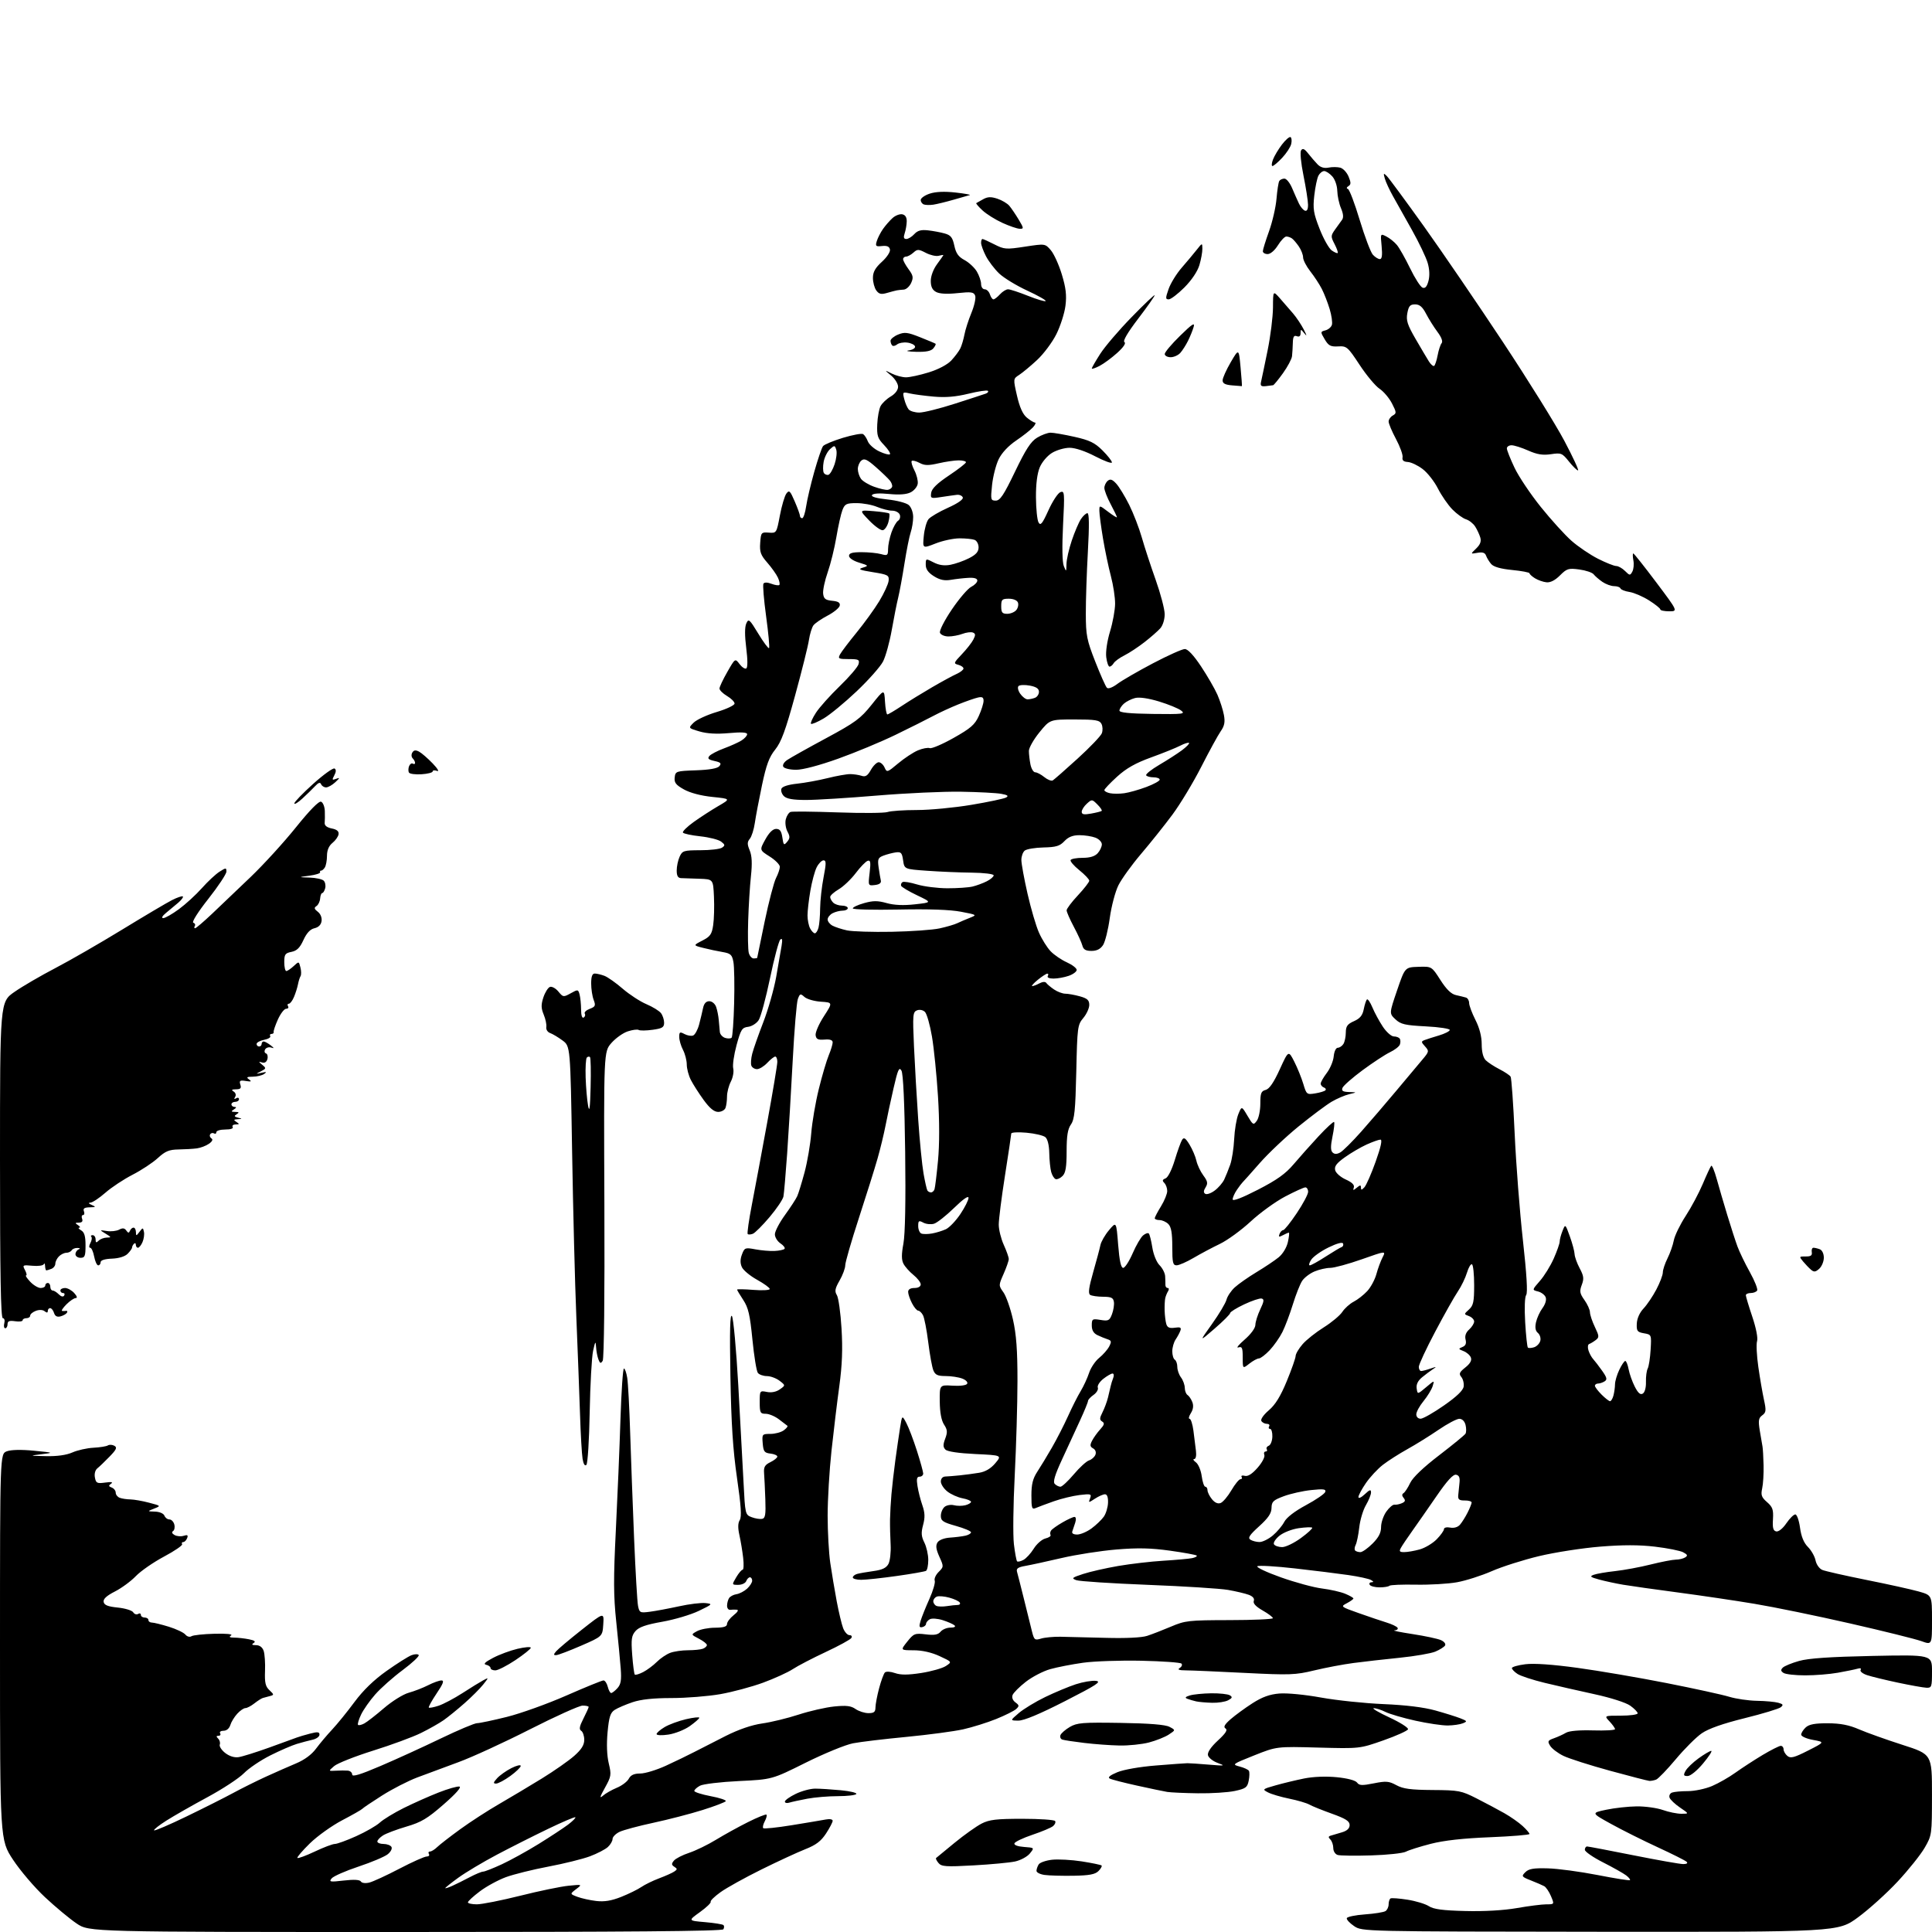 <?xml version="1.0" encoding="UTF-8" standalone="no"?>
<svg 
  version="1.1" 
  xmlns="http://www.w3.org/2000/svg" 
  xmlns:xlink="http://www.w3.org/1999/xlink" 
  xmlns:svg="http://www.w3.org/2000/svg"
  xmlns:rdf="http://www.w3.org/1999/02/22-rdf-syntax-ns#"
  xmlns:cc="http://creativecommons.org/ns#"
  xmlns:dc="http://purl.org/dc/elements/1.1/"
  viewBox="0 0 768 768"
  width="768"
  height="768"
>
<style>svg {background-color: white; }</style>"
<path stroke="none" fill="black" fill-rule="evenodd" d="M161.18,768.00C35.47,768.00 35.47,768.00 30.49,764.64C27.74,762.79 22.08,758.09 17.91,754.19C13.73,750.29 8.00,743.56 5.16,739.24C0.00,731.38 0.00,731.38 0.00,654.67C0.00,577.95 0.00,577.95 2.70,576.92C4.39,576.28 8.40,576.19 13.45,576.68C21.48,577.46 21.49,577.47 16.50,578.08C11.56,578.68 11.58,578.69 18.28,578.84C22.68,578.94 26.37,578.43 28.78,577.37C30.83,576.47 34.58,575.63 37.13,575.50C39.67,575.37 42.26,574.96 42.87,574.58C43.48,574.20 44.65,574.26 45.46,574.72C46.66,575.39 46.30,576.20 43.56,579.02C41.71,580.93 39.53,583.03 38.72,583.67C37.84,584.38 37.44,585.85 37.73,587.34C38.15,589.58 38.58,589.79 41.85,589.34C44.30,589.00 45.06,589.15 44.17,589.78C43.08,590.54 43.13,590.84 44.42,591.33C45.29,591.66 46.00,592.58 46.00,593.36C46.00,594.15 46.71,595.06 47.58,595.39C48.45,595.73 50.36,596.02 51.83,596.04C53.30,596.07 56.64,596.65 59.27,597.35C64.03,598.60 64.03,598.60 61.27,599.69C58.50,600.79 58.50,600.79 61.64,600.89C63.44,600.95 65.03,601.64 65.36,602.50C65.68,603.33 66.57,604.00 67.35,604.00C68.13,604.00 69.00,604.90 69.29,606.00C69.58,607.10 69.35,608.29 68.78,608.64C68.15,609.03 68.38,609.64 69.39,610.20C70.30,610.71 71.93,610.84 73.01,610.50C74.52,610.02 74.85,610.24 74.39,611.43C74.06,612.30 73.36,613.00 72.83,613.00C72.31,613.00 72.11,613.37 72.40,613.83C72.68,614.29 69.44,616.51 65.20,618.77C60.97,621.03 55.92,624.52 54.00,626.53C52.08,628.54 48.33,631.29 45.69,632.64C42.36,634.34 40.97,635.62 41.20,636.80C41.44,638.06 42.89,638.64 46.82,639.03C49.73,639.33 52.49,640.17 52.95,640.91C53.40,641.65 54.28,641.95 54.89,641.57C55.50,641.19 56.00,641.36 56.00,641.94C56.00,642.52 56.67,643.00 57.50,643.00C58.33,643.00 59.00,643.45 59.00,644.00C59.00,644.55 59.62,645.00 60.39,645.00C61.15,645.00 64.18,645.75 67.14,646.66C70.09,647.58 73.03,648.97 73.68,649.76C74.37,650.59 75.40,650.87 76.13,650.42C76.82,649.99 80.95,649.55 85.30,649.44C90.05,649.32 92.68,649.59 91.86,650.11C90.90,650.72 91.26,650.97 93.12,650.98C94.57,650.99 97.19,651.29 98.96,651.64C101.21,652.09 101.77,652.53 100.83,653.13C99.88,653.73 100.15,653.97 101.77,653.98C103.23,653.99 104.32,654.81 104.81,656.25C105.23,657.49 105.48,661.10 105.35,664.27C105.18,668.93 105.52,670.40 107.12,671.89C108.98,673.63 108.99,673.77 107.30,674.21C106.31,674.47 105.05,674.81 104.50,674.97C103.95,675.12 102.43,676.09 101.12,677.12C99.80,678.16 98.19,679.00 97.54,679.00C96.88,679.00 95.42,680.01 94.29,681.25C93.16,682.49 91.92,684.51 91.55,685.75C91.14,687.10 90.07,688.00 88.87,688.00C87.78,688.00 87.16,688.45 87.50,689.00C87.84,689.55 87.55,690.00 86.86,690.00C85.93,690.00 85.89,690.29 86.72,691.12C87.34,691.74 87.63,692.81 87.36,693.50C87.10,694.19 88.06,695.69 89.50,696.82C91.14,698.11 93.14,698.74 94.81,698.50C96.29,698.29 101.78,696.57 107.00,694.69C112.22,692.80 117.17,691.00 118.00,690.69C118.83,690.37 121.19,689.67 123.25,689.14C126.26,688.35 127.00,688.44 127.00,689.56C127.00,690.33 125.76,691.24 124.25,691.57C122.74,691.91 119.92,692.65 118.00,693.23C116.08,693.80 111.35,695.85 107.50,697.78C103.65,699.70 98.91,702.90 96.96,704.89C95.02,706.87 88.49,711.16 82.46,714.41C76.43,717.66 69.09,721.85 66.14,723.72C63.19,725.59 61.00,727.33 61.26,727.59C61.52,727.86 67.31,725.38 74.12,722.08C80.93,718.79 89.23,714.61 92.57,712.80C95.92,710.98 101.77,708.07 105.57,706.32C109.38,704.58 114.85,702.17 117.71,700.97C121.03,699.58 123.90,697.46 125.61,695.14C127.09,693.14 129.99,689.70 132.05,687.50C134.11,685.30 138.11,680.37 140.94,676.54C144.38,671.91 148.62,667.80 153.66,664.23C157.83,661.27 162.29,658.46 163.58,657.97C164.87,657.48 166.16,657.45 166.45,657.91C166.73,658.37 163.86,661.06 160.06,663.89C156.26,666.71 151.36,671.06 149.18,673.54C146.99,676.02 144.45,679.65 143.52,681.61C142.59,683.56 142.05,685.39 142.33,685.66C142.60,685.94 143.72,685.69 144.81,685.10C145.90,684.52 149.42,681.78 152.64,679.01C155.89,676.22 160.28,673.49 162.49,672.89C164.69,672.28 168.16,670.94 170.20,669.90C172.25,668.85 174.63,668.00 175.49,668.00C176.66,668.00 176.18,669.30 173.55,673.19C171.63,676.05 170.24,678.57 170.46,678.79C170.68,679.02 172.44,678.68 174.36,678.05C176.28,677.41 180.53,675.16 183.81,673.05C187.08,670.93 190.79,668.65 192.05,667.97C194.35,666.74 194.35,666.74 192.09,669.62C190.84,671.20 187.50,674.55 184.66,677.05C181.82,679.55 178.07,682.60 176.33,683.81C174.59,685.03 170.54,687.32 167.33,688.90C164.12,690.49 155.58,693.64 148.34,695.90C141.11,698.17 134.13,700.93 132.84,702.04C130.50,704.05 130.50,704.05 133.50,703.88C135.15,703.78 137.29,703.77 138.25,703.85C139.21,703.93 140.00,704.63 140.00,705.41C140.00,706.42 143.17,705.47 151.25,702.01C157.44,699.37 168.19,694.46 175.15,691.10C182.11,687.75 188.63,684.99 189.65,684.99C190.67,684.98 196.00,683.86 201.50,682.49C207.00,681.12 217.64,677.30 225.15,674.00C232.66,670.70 239.29,668.00 239.89,668.00C240.48,668.00 241.24,669.12 241.59,670.50C241.93,671.88 242.55,673.00 242.95,673.00C243.36,673.00 244.48,672.13 245.44,671.07C246.81,669.55 247.09,667.88 246.75,663.32C246.51,660.12 245.71,651.75 244.97,644.72C243.87,634.31 243.84,627.54 244.81,608.22C245.46,595.17 246.29,575.39 246.64,564.25C247.00,553.11 247.62,544.00 248.02,544.00C248.42,544.00 249.01,545.69 249.34,547.75C249.67,549.81 250.19,559.60 250.50,569.50C250.81,579.40 251.52,598.30 252.06,611.50C252.61,624.70 253.31,636.79 253.63,638.37C254.18,641.09 254.43,641.21 258.36,640.69C260.63,640.40 265.84,639.42 269.93,638.53C274.01,637.63 278.74,637.06 280.43,637.25C283.40,637.58 283.31,637.69 277.77,640.36C274.62,641.88 268.09,643.82 263.27,644.67C256.85,645.80 254.00,646.79 252.63,648.36C251.04,650.18 250.84,651.60 251.31,657.85C251.61,661.89 252.08,665.41 252.34,665.67C252.60,665.93 254.10,665.48 255.68,664.67C257.25,663.85 259.69,662.04 261.09,660.64C262.49,659.23 264.88,657.62 266.39,657.04C267.89,656.47 271.09,656.00 273.48,656.00C275.88,656.00 278.55,655.73 279.42,655.39C280.29,655.06 281.00,654.40 281.00,653.92C281.00,653.44 279.57,652.31 277.82,651.41C274.64,649.76 274.64,649.76 277.07,648.42C278.41,647.68 281.64,647.05 284.25,647.04C287.68,647.01 289.00,646.60 289.00,645.57C289.00,644.79 290.19,643.21 291.63,642.07C293.25,640.80 293.73,639.95 292.88,639.88C292.12,639.82 290.94,639.84 290.25,639.93C289.56,640.01 289.01,639.28 289.02,638.29C289.02,637.31 289.38,635.95 289.81,635.28C290.24,634.60 291.56,633.90 292.75,633.72C293.94,633.54 295.83,632.56 296.96,631.54C298.08,630.52 299.00,629.08 299.00,628.35C299.00,627.61 298.60,627.00 298.11,627.00C297.62,627.00 296.95,627.67 296.64,628.50C296.32,629.33 294.90,630.00 293.47,630.00C290.89,630.00 290.89,630.00 292.66,627.00C293.63,625.35 294.78,624.00 295.20,624.00C295.62,624.00 295.72,621.86 295.42,619.25C295.12,616.64 294.45,612.59 293.93,610.26C293.28,607.36 293.32,605.46 294.06,604.26C294.87,602.95 294.59,598.65 292.97,587.50C291.35,576.33 290.68,565.98 290.35,547.00C290.03,528.71 290.20,521.98 290.97,523.19C291.55,524.12 292.68,536.50 293.48,550.69C294.27,564.89 295.21,582.27 295.57,589.31C296.20,601.90 296.25,602.15 298.78,603.10C300.19,603.64 302.05,603.94 302.92,603.78C304.22,603.53 304.45,602.15 304.23,595.99C304.08,591.87 303.86,587.16 303.73,585.53C303.55,583.16 304.06,582.29 306.25,581.23C307.76,580.49 309.00,579.50 309.00,579.01C309.00,578.53 307.76,577.99 306.25,577.82C303.86,577.54 303.46,577.01 303.19,573.75C302.89,570.10 302.97,570.00 306.25,570.00C308.10,570.00 310.49,569.36 311.56,568.58C312.62,567.80 313.27,566.99 313.00,566.77C312.72,566.55 311.20,565.39 309.62,564.19C308.03,562.98 305.67,562.00 304.37,562.00C302.22,562.00 302.00,561.57 302.00,557.38C302.00,552.82 302.04,552.76 304.85,553.32C306.66,553.68 308.55,553.31 309.98,552.30C312.26,550.70 312.26,550.70 309.88,548.87C308.57,547.87 306.32,547.03 304.87,547.02C303.43,547.01 301.80,546.44 301.26,545.75C300.72,545.06 299.75,539.10 299.10,532.50C298.13,522.67 297.48,519.83 295.46,516.77C294.11,514.72 293.00,512.86 293.00,512.64C293.00,512.41 295.92,512.47 299.50,512.75C303.07,513.04 305.99,512.87 305.99,512.39C305.98,511.90 303.71,510.26 300.96,508.73C298.20,507.21 295.48,504.95 294.91,503.71C294.20,502.14 294.21,500.58 294.95,498.64C295.96,495.96 296.22,495.87 300.26,496.63C302.59,497.07 306.01,497.36 307.85,497.28C309.70,497.20 311.50,496.82 311.85,496.45C312.21,496.08 311.49,495.10 310.25,494.27C309.01,493.44 308.01,491.80 308.03,490.63C308.04,489.46 309.84,486.02 312.03,483.00C314.22,479.98 316.42,476.60 316.91,475.50C317.41,474.40 318.72,470.12 319.83,466.00C320.93,461.88 322.13,454.90 322.48,450.50C322.83,446.10 324.18,438.17 325.49,432.89C326.79,427.60 328.57,421.58 329.43,419.52C330.29,417.45 331.00,415.13 331.00,414.37C331.00,413.43 329.97,413.07 327.75,413.25C325.16,413.45 324.44,413.10 324.22,411.50C324.07,410.40 325.54,407.02 327.50,404.00C331.06,398.50 331.06,398.50 326.29,398.19C323.66,398.01 320.74,397.17 319.78,396.30C318.19,394.86 317.98,394.93 317.16,397.12C316.67,398.43 315.75,409.40 315.12,421.50C314.48,433.60 313.49,450.25 312.91,458.50C312.32,466.75 311.66,474.46 311.43,475.64C311.20,476.82 308.72,480.50 305.91,483.82C303.10,487.14 300.11,490.13 299.26,490.45C298.41,490.78 297.49,490.82 297.22,490.55C296.94,490.27 297.70,484.98 298.90,478.78C300.10,472.57 302.86,457.76 305.04,445.85C307.22,433.94 309.00,423.25 309.00,422.10C309.00,420.94 308.63,420.00 308.17,420.00C307.72,420.00 306.29,421.12 305.00,422.50C303.71,423.88 301.88,425.00 300.93,425.00C299.99,425.00 298.98,424.38 298.68,423.62C298.39,422.86 298.54,420.73 299.02,418.87C299.49,417.02 301.47,411.39 303.41,406.37C305.36,401.35 307.66,393.25 308.54,388.37C309.41,383.49 310.38,377.93 310.69,376.00C311.10,373.51 310.95,372.79 310.17,373.51C309.58,374.06 307.74,380.96 306.10,388.84C304.46,396.72 302.43,404.23 301.58,405.52C300.74,406.81 298.84,408.01 297.37,408.18C294.97,408.47 294.49,409.23 292.79,415.46C291.75,419.29 291.15,423.46 291.47,424.72C291.78,425.98 291.36,428.34 290.52,429.96C289.68,431.58 289.00,434.24 289.00,435.87C289.00,437.50 288.73,439.55 288.39,440.42C288.06,441.29 286.75,442.00 285.48,442.00C283.88,442.00 282.11,440.55 279.71,437.25C277.81,434.64 275.53,431.06 274.63,429.30C273.73,427.54 273.00,424.78 273.00,423.16C273.00,421.55 272.33,418.94 271.51,417.36C270.68,415.79 270.01,413.47 270.01,412.21C270.00,410.21 270.26,410.07 272.08,411.04C273.22,411.65 274.77,411.92 275.52,411.63C276.27,411.34 277.34,409.39 277.90,407.30C278.45,405.21 279.16,402.26 279.47,400.75C279.85,398.90 280.67,398.00 281.95,398.00C283.03,398.00 284.21,398.98 284.67,400.25C285.11,401.49 285.58,403.85 285.72,405.50C285.86,407.15 286.05,409.28 286.15,410.24C286.25,411.19 287.19,412.24 288.24,412.58C289.29,412.91 290.45,412.88 290.83,412.51C291.20,412.14 291.65,405.96 291.83,398.77C292.02,391.58 291.89,384.20 291.54,382.38C291.00,379.51 290.44,378.99 287.21,378.44C285.17,378.10 281.70,377.36 279.51,376.80C275.51,375.79 275.51,375.79 279.19,373.90C282.33,372.30 282.97,371.39 283.50,367.76C283.85,365.42 283.99,360.35 283.81,356.50C283.50,349.50 283.50,349.50 278.00,349.32C274.98,349.22 271.71,349.11 270.75,349.07C269.49,349.02 269.00,348.17 269.00,346.05C269.00,344.42 269.52,341.95 270.16,340.55C271.24,338.17 271.79,338.00 278.41,337.98C282.31,337.98 286.18,337.52 287.00,336.97C288.30,336.09 288.26,335.78 286.65,334.55C285.64,333.77 281.92,332.83 278.39,332.45C274.86,332.07 271.75,331.41 271.48,330.97C271.21,330.53 273.13,328.64 275.75,326.76C278.36,324.89 282.75,322.04 285.50,320.44C290.50,317.54 290.50,317.54 283.17,316.79C278.62,316.32 274.34,315.19 271.87,313.81C268.66,312.01 267.96,311.10 268.20,309.04C268.49,306.58 268.75,306.49 276.66,306.21C282.05,306.02 285.21,305.46 285.96,304.55C286.87,303.45 286.48,303.04 284.00,302.50C281.63,301.98 281.15,301.52 281.97,300.54C282.55,299.84 285.16,298.47 287.76,297.51C290.37,296.55 293.51,295.13 294.75,294.36C295.99,293.58 297.00,292.46 297.00,291.86C297.00,291.11 294.73,290.97 289.75,291.42C284.87,291.86 281.04,291.64 278.03,290.75C273.57,289.43 273.57,289.43 275.72,287.28C276.91,286.09 281.06,284.17 284.94,283.02C288.82,281.86 292.00,280.36 292.00,279.67C292.00,278.99 290.65,277.63 289.00,276.66C287.35,275.68 286.00,274.35 286.01,273.69C286.01,273.04 287.42,270.06 289.13,267.08C292.23,261.66 292.23,261.66 293.98,263.97C294.94,265.25 296.15,266.03 296.66,265.71C297.24,265.35 297.23,262.25 296.64,257.59C296.02,252.69 296.02,249.26 296.66,247.84C297.57,245.80 297.92,246.10 301.43,251.88C303.51,255.31 305.44,257.90 305.71,257.63C305.98,257.36 305.46,251.70 304.55,245.05C303.64,238.41 303.16,232.55 303.48,232.02C303.85,231.43 305.04,231.45 306.67,232.07C308.11,232.61 309.51,232.82 309.80,232.53C310.09,232.24 309.84,230.94 309.24,229.63C308.64,228.32 306.74,225.64 305.02,223.67C302.37,220.65 301.93,219.43 302.19,215.80C302.49,211.67 302.62,211.51 305.59,211.73C308.67,211.96 308.69,211.92 310.01,204.94C310.74,201.08 311.90,197.15 312.59,196.21C313.71,194.69 314.08,195.05 315.92,199.33C317.07,201.99 318.00,204.58 318.00,205.08C318.00,205.59 318.40,206.00 318.89,206.00C319.37,206.00 320.08,203.86 320.46,201.25C320.84,198.64 322.30,192.45 323.70,187.50C325.10,182.55 326.66,177.97 327.18,177.33C327.69,176.69 331.25,175.21 335.09,174.04C338.93,172.88 342.53,172.21 343.09,172.56C343.66,172.91 344.51,174.21 344.98,175.44C345.45,176.68 347.48,178.48 349.50,179.43C351.51,180.39 353.43,180.90 353.76,180.58C354.09,180.25 353.04,178.60 351.43,176.92C348.87,174.26 348.53,173.21 348.72,168.68C348.84,165.83 349.44,162.56 350.05,161.42C350.66,160.27 352.47,158.56 354.08,157.61C355.87,156.55 357.00,155.05 357.00,153.73C357.00,152.55 355.76,150.55 354.25,149.29C351.50,147.00 351.50,147.00 354.50,148.50C356.15,149.32 358.69,149.99 360.14,149.99C361.60,150.00 365.67,149.11 369.18,148.03C373.07,146.82 376.59,144.96 378.17,143.28C379.59,141.75 381.20,139.60 381.74,138.50C382.28,137.40 383.01,134.93 383.38,133.00C383.74,131.07 384.99,127.18 386.16,124.35C387.33,121.51 388.00,118.44 387.64,117.52C387.10,116.09 386.07,115.94 380.63,116.52C376.50,116.97 373.50,116.80 372.13,116.07C370.62,115.26 370.00,113.97 370.00,111.66C370.00,109.74 371.03,106.99 372.50,105.00C373.87,103.14 375.00,101.52 375.00,101.40C375.00,101.28 374.15,101.41 373.12,101.68C372.08,101.95 369.79,101.43 368.03,100.51C365.11,99.00 364.66,99.00 363.08,100.43C362.12,101.29 360.82,102.00 360.17,102.00C359.53,102.00 359.00,102.47 359.00,103.04C359.00,103.61 359.98,105.40 361.17,107.02C363.01,109.50 363.16,110.34 362.19,112.48C361.56,113.86 360.25,115.05 359.27,115.12C358.30,115.18 357.05,115.32 356.50,115.42C355.95,115.52 354.19,115.99 352.59,116.45C350.29,117.12 349.41,116.92 348.34,115.46C347.60,114.45 347.00,112.20 347.00,110.47C347.00,108.14 347.92,106.48 350.56,104.08C352.57,102.25 353.97,100.12 353.77,99.17C353.53,97.99 352.60,97.59 350.63,97.80C348.12,98.07 347.91,97.86 348.55,95.80C348.94,94.54 350.05,92.38 351.02,91.00C351.99,89.62 353.70,87.67 354.82,86.66C355.94,85.65 357.67,84.99 358.68,85.19C359.87,85.43 360.48,86.40 360.44,88.03C360.41,89.39 360.04,91.51 359.62,92.75C359.07,94.38 359.26,95.00 360.28,95.00C361.05,95.00 362.47,94.13 363.43,93.08C364.72,91.66 366.13,91.26 368.84,91.56C370.85,91.78 373.85,92.34 375.50,92.80C377.96,93.49 378.65,94.36 379.36,97.65C380.01,100.70 380.98,102.08 383.43,103.39C385.19,104.34 387.40,106.40 388.32,107.96C389.24,109.53 390.00,111.75 390.00,112.90C390.00,114.06 390.64,115.00 391.43,115.00C392.22,115.00 393.15,115.90 393.50,117.00C393.85,118.10 394.48,119.00 394.91,119.00C395.34,119.00 396.50,118.10 397.50,117.00C398.50,115.90 399.95,115.00 400.73,115.00C401.52,115.00 405.08,116.17 408.65,117.60C412.22,119.02 415.38,119.96 415.66,119.67C415.95,119.38 412.66,117.52 408.34,115.52C404.03,113.53 399.00,110.46 397.16,108.70C395.33,106.94 392.96,103.83 391.91,101.79C390.86,99.75 390.00,97.39 390.00,96.54C390.00,95.69 390.24,95.00 390.54,95.00C390.84,95.00 392.97,95.96 395.27,97.14C399.21,99.15 399.94,99.20 407.46,98.05C415.45,96.83 415.45,96.83 417.71,99.45C418.95,100.89 420.92,105.22 422.09,109.08C423.72,114.45 424.06,117.35 423.54,121.52C423.17,124.51 421.53,129.61 419.91,132.86C418.29,136.10 414.83,140.73 412.23,143.13C409.63,145.54 406.43,148.20 405.12,149.04C402.74,150.58 402.74,150.58 404.27,157.30C405.31,161.86 406.56,164.65 408.15,165.98C409.44,167.05 410.91,167.95 411.40,167.97C411.90,167.99 411.55,168.84 410.62,169.87C409.69,170.89 406.69,173.26 403.94,175.12C400.83,177.23 398.22,180.02 396.98,182.56C395.90,184.79 394.72,189.40 394.36,192.81C393.75,198.65 393.83,199.00 395.83,199.00C397.55,199.00 399.01,196.80 403.49,187.48C407.76,178.60 409.77,175.50 412.27,173.98C414.04,172.90 416.46,172.01 417.63,172.00C418.80,172.00 423.07,172.74 427.13,173.65C433.15,175.00 435.19,175.99 438.25,179.04C440.31,181.09 442.00,183.23 442.00,183.81C442.00,184.38 439.04,183.31 435.43,181.43C431.41,179.33 427.43,178.00 425.18,178.00C423.15,178.01 420.01,178.92 418.19,180.03C416.33,181.16 414.20,183.67 413.32,185.77C412.31,188.18 411.77,192.41 411.81,197.72C411.84,202.24 412.30,206.71 412.83,207.66C413.63,209.09 414.32,208.25 416.77,202.86C418.40,199.26 420.53,196.01 421.51,195.64C423.18,195.00 423.24,195.79 422.58,208.73C422.15,217.25 422.26,223.46 422.88,225.01C423.85,227.43 423.87,227.41 423.94,224.22C423.97,222.41 424.92,218.20 426.05,214.86C427.17,211.52 428.80,207.71 429.66,206.39C430.52,205.08 431.70,204.00 432.27,204.00C432.97,204.00 433.03,208.84 432.45,219.25C431.98,227.64 431.61,238.78 431.63,244.00C431.65,252.57 432.02,254.43 435.38,263.00C437.43,268.23 439.51,272.91 440.01,273.40C440.54,273.94 442.24,273.31 444.20,271.84C446.02,270.48 452.36,266.81 458.31,263.68C464.25,260.56 469.95,258.00 470.98,258.00C472.18,258.00 474.49,260.47 477.44,264.91C479.96,268.71 482.89,273.77 483.94,276.16C484.98,278.55 486.15,282.17 486.52,284.20C487.05,287.04 486.75,288.55 485.24,290.70C484.17,292.24 480.69,298.60 477.51,304.84C474.33,311.08 469.17,319.63 466.05,323.84C462.92,328.05 457.32,335.07 453.60,339.43C449.89,343.79 445.83,349.42 444.58,351.93C443.33,354.44 441.79,360.29 441.15,364.93C440.52,369.56 439.31,374.40 438.48,375.68C437.43,377.27 435.99,378.00 433.88,378.00C431.58,378.00 430.67,377.46 430.25,375.85C429.94,374.66 428.41,371.30 426.84,368.37C425.28,365.44 424.00,362.51 424.00,361.87C424.00,361.23 426.02,358.54 428.50,355.90C430.97,353.25 433.00,350.64 433.00,350.09C433.00,349.54 431.21,347.66 429.03,345.90C426.85,344.15 425.30,342.33 425.59,341.86C425.88,341.39 428.05,341.00 430.40,341.00C433.29,341.00 435.23,340.40 436.35,339.17C437.26,338.17 438.00,336.58 438.00,335.65C438.00,334.71 436.85,333.51 435.43,332.98C434.02,332.44 431.18,332.00 429.11,332.00C426.45,332.00 424.70,332.69 423.12,334.37C421.29,336.32 419.81,336.77 414.79,336.88C411.43,336.95 408.08,337.52 407.34,338.13C406.60,338.74 406.00,340.43 406.01,341.87C406.01,343.32 407.11,349.33 408.45,355.22C409.79,361.12 411.83,368.10 413.00,370.72C414.16,373.35 416.24,376.68 417.63,378.13C419.01,379.58 421.91,381.56 424.07,382.53C426.23,383.51 428.00,384.87 428.00,385.55C428.00,386.24 426.58,387.30 424.85,387.90C423.12,388.51 420.39,389.00 418.79,389.00C417.11,389.00 416.14,388.58 416.50,388.00C416.84,387.45 416.75,387.02 416.31,387.04C415.86,387.06 414.15,388.18 412.50,389.53C410.85,390.88 409.87,391.99 410.32,392.00C410.76,392.00 412.06,391.50 413.19,390.90C414.40,390.25 415.51,390.17 415.88,390.70C416.22,391.21 417.61,392.38 418.97,393.31C420.33,394.24 422.36,395.00 423.47,395.01C424.59,395.01 427.19,395.48 429.25,396.05C432.24,396.88 433.00,397.58 433.00,399.47C433.00,400.78 431.93,403.12 430.63,404.67C428.35,407.38 428.23,408.29 427.84,426.03C427.49,441.44 427.13,444.97 425.71,447.00C424.43,448.83 424.00,451.53 424.00,457.65C424.00,463.87 423.61,466.25 422.38,467.47C421.50,468.36 420.27,468.92 419.66,468.72C419.05,468.52 418.25,467.26 417.88,465.93C417.50,464.59 417.15,461.19 417.10,458.37C417.04,455.20 416.44,452.78 415.54,452.03C414.73,451.36 411.36,450.57 408.04,450.27C404.72,449.97 402.00,450.12 401.99,450.61C401.98,451.10 400.86,458.62 399.49,467.33C398.12,476.04 397.01,484.82 397.02,486.83C397.03,488.85 397.93,492.46 399.02,494.86C400.11,497.26 401.00,499.79 401.00,500.48C401.00,501.18 400.08,503.82 398.96,506.36C396.93,510.95 396.93,510.98 398.89,513.74C399.97,515.26 401.67,520.10 402.66,524.50C404.01,530.48 404.47,536.67 404.46,549.00C404.45,558.08 403.96,574.95 403.37,586.50C402.77,598.05 402.63,610.34 403.04,613.82C403.46,617.29 404.03,620.36 404.31,620.65C404.60,620.93 405.73,620.68 406.82,620.09C407.92,619.51 409.77,617.49 410.93,615.62C412.09,613.74 414.17,611.92 415.56,611.57C416.95,611.23 417.87,610.60 417.61,610.17C417.35,609.75 417.44,608.96 417.82,608.41C418.19,607.86 420.21,606.42 422.31,605.21C424.40,603.99 426.57,603.00 427.12,603.00C427.71,603.00 427.84,603.94 427.43,605.25C427.04,606.49 426.51,608.06 426.26,608.75C425.96,609.53 426.68,610.00 428.20,610.00C429.53,610.00 432.10,608.90 433.92,607.56C435.74,606.22 437.93,604.11 438.79,602.89C439.65,601.66 440.40,599.16 440.46,597.33C440.53,595.18 440.10,594.00 439.25,594.00C438.52,594.00 436.73,594.79 435.26,595.75C432.69,597.43 432.62,597.43 433.32,595.61C433.99,593.87 433.65,593.76 429.18,594.29C426.51,594.61 421.89,595.73 418.91,596.78C415.93,597.83 412.71,599.04 411.75,599.45C410.20,600.13 410.00,599.56 410.00,594.41C410.00,590.02 410.57,587.74 412.33,585.05C413.61,583.10 416.22,578.80 418.12,575.50C420.03,572.20 422.91,566.58 424.53,563.00C426.14,559.42 428.41,554.92 429.58,553.00C430.74,551.08 432.24,547.82 432.92,545.77C433.59,543.71 435.41,541.01 436.95,539.77C438.49,538.52 440.28,536.48 440.92,535.24C441.91,533.32 441.81,532.88 440.29,532.39C439.31,532.08 437.49,531.33 436.25,530.74C434.72,530.01 434.00,528.78 434.00,526.89C434.00,524.29 434.21,524.16 437.48,524.69C440.59,525.20 441.06,524.96 442.02,522.44C442.61,520.90 442.96,518.70 442.80,517.57C442.55,515.88 441.77,515.50 438.50,515.48C436.30,515.47 433.98,515.13 433.35,514.73C432.50,514.20 432.83,511.77 434.55,505.75C435.85,501.21 437.14,496.38 437.42,495.00C437.69,493.62 439.23,490.93 440.84,489.02C443.75,485.54 443.75,485.54 444.48,494.77C444.99,501.15 445.60,504.00 446.48,504.00C447.17,504.00 448.86,501.40 450.24,498.23C451.62,495.05 453.49,491.84 454.40,491.09C455.31,490.33 456.33,489.99 456.67,490.34C457.01,490.68 457.64,493.19 458.07,495.91C458.52,498.73 459.75,501.75 460.93,502.93C462.07,504.07 463.07,506.01 463.16,507.25C463.24,508.49 463.29,510.06 463.27,510.75C463.24,511.44 463.65,512.00 464.17,512.00C464.69,512.00 464.77,512.56 464.34,513.25C463.91,513.94 463.40,515.17 463.21,516.00C463.02,516.83 462.91,519.08 462.96,521.00C463.02,522.92 463.32,525.33 463.63,526.35C464.05,527.72 464.92,528.09 467.00,527.79C469.20,527.46 469.67,527.71 469.23,528.94C468.92,529.80 468.07,531.39 467.33,532.47C466.60,533.56 466.00,535.67 466.00,537.16C466.00,538.66 466.45,540.16 467.00,540.50C467.55,540.84 468.00,542.13 468.00,543.37C468.00,544.61 468.66,546.49 469.47,547.56C470.28,548.63 470.95,550.49 470.97,551.69C470.99,552.90 471.48,554.18 472.07,554.54C472.66,554.91 473.51,556.17 473.97,557.35C474.52,558.77 474.32,560.27 473.38,561.75C472.60,562.99 472.37,564.00 472.88,564.00C473.38,564.00 474.07,566.14 474.41,568.75C474.75,571.36 475.20,574.96 475.41,576.75C475.64,578.66 475.35,580.00 474.71,580.00C474.11,580.00 474.41,580.58 475.38,581.29C476.35,582.00 477.39,584.46 477.70,586.79C478.01,589.10 478.65,591.00 479.13,591.00C479.61,591.00 480.00,591.63 480.00,592.39C480.00,593.15 480.79,594.76 481.76,595.95C482.90,597.36 484.12,597.89 485.22,597.47C486.15,597.11 488.08,594.83 489.50,592.41C490.92,589.98 492.54,588.00 493.10,588.00C493.66,588.00 493.87,587.59 493.56,587.09C493.25,586.59 493.82,586.40 494.83,586.67C496.06,586.99 497.73,585.93 499.90,583.46C501.68,581.44 502.89,579.16 502.60,578.39C502.30,577.63 502.53,577.00 503.09,577.00C503.66,577.00 503.87,576.60 503.56,576.10C503.26,575.61 503.61,574.98 504.35,574.70C505.09,574.41 505.73,572.79 505.78,571.09C505.83,569.39 505.42,568.00 504.87,568.00C504.33,568.00 504.16,567.55 504.50,567.00C504.84,566.45 504.44,566.00 503.62,566.00C502.79,566.00 501.80,565.49 501.42,564.87C501.02,564.22 502.28,562.40 504.37,560.62C506.97,558.40 509.03,555.05 511.51,549.04C513.43,544.38 515.01,539.88 515.03,539.04C515.04,538.19 516.28,536.09 517.78,534.36C519.27,532.63 523.06,529.62 526.20,527.66C529.33,525.70 532.66,522.92 533.59,521.50C534.53,520.07 536.57,518.24 538.12,517.44C539.67,516.64 542.09,514.75 543.49,513.24C544.89,511.73 546.53,508.70 547.13,506.50C547.72,504.30 548.83,501.31 549.58,499.85C550.95,497.19 550.95,497.19 541.30,500.60C535.99,502.47 530.36,504.00 528.79,504.00C527.22,504.00 524.41,504.64 522.55,505.42C520.68,506.20 518.46,507.89 517.62,509.18C516.77,510.47 515.11,514.67 513.93,518.51C512.74,522.36 510.88,527.30 509.78,529.50C508.68,531.70 506.39,534.96 504.70,536.75C503.00,538.54 501.08,540.00 500.44,540.00C499.80,540.00 498.08,540.93 496.63,542.07C494.00,544.15 494.00,544.15 494.00,539.60C494.00,535.73 493.74,535.15 492.25,535.63C491.29,535.94 492.41,534.54 494.75,532.52C497.26,530.34 499.01,527.95 499.03,526.67C499.05,525.48 499.92,522.70 500.97,520.50C502.49,517.29 502.60,516.44 501.50,516.19C500.75,516.02 497.63,517.06 494.57,518.51C491.50,519.96 489.00,521.52 489.00,521.97C489.00,522.43 486.22,525.21 482.82,528.15C476.65,533.50 476.65,533.50 481.80,526.29C484.63,522.32 487.22,517.98 487.55,516.65C487.89,515.31 489.36,513.11 490.83,511.76C492.30,510.41 496.20,507.68 499.50,505.69C502.80,503.70 506.76,501.05 508.30,499.79C509.93,498.46 511.46,495.93 511.95,493.75C512.41,491.69 512.58,490.00 512.33,490.00C512.08,490.00 511.01,490.46 509.96,491.02C508.41,491.85 508.16,491.75 508.63,490.52C508.95,489.69 509.61,489.00 510.09,489.00C510.57,489.00 512.99,485.97 515.48,482.26C517.97,478.55 520.00,474.73 520.00,473.76C520.00,472.79 519.50,472.00 518.90,472.00C518.29,472.00 514.68,473.64 510.87,475.64C507.06,477.64 500.88,482.11 497.14,485.58C493.40,489.04 487.90,493.04 484.92,494.47C481.94,495.90 477.25,498.39 474.50,500.01C471.75,501.63 468.71,502.96 467.75,502.98C466.24,503.00 466.00,501.99 466.00,495.57C466.00,490.15 465.58,487.72 464.43,486.57C463.56,485.71 461.99,485.00 460.93,485.00C459.87,485.00 459.01,484.66 459.03,484.25C459.05,483.84 460.17,481.70 461.53,479.50C462.88,477.30 463.99,474.58 463.99,473.45C464.00,472.32 463.47,470.87 462.83,470.23C461.94,469.34 462.06,468.91 463.32,468.43C464.29,468.06 465.81,465.02 466.99,461.15C468.09,457.49 469.41,453.86 469.91,453.08C470.63,451.97 471.27,452.39 472.88,455.04C474.01,456.90 475.23,459.77 475.59,461.42C475.95,463.07 477.19,465.69 478.34,467.25C480.07,469.58 480.22,470.41 479.24,471.99C478.39,473.34 478.36,474.10 479.12,474.57C479.71,474.94 481.39,474.36 482.85,473.27C484.31,472.19 486.01,470.22 486.64,468.90C487.26,467.58 488.33,464.93 489.02,463.00C489.71,461.07 490.42,456.51 490.60,452.85C490.77,449.19 491.52,444.72 492.25,442.91C493.59,439.64 493.59,439.64 495.89,443.54C498.08,447.25 498.27,447.35 499.60,445.53C500.37,444.48 501.00,441.41 501.00,438.72C501.00,434.56 501.32,433.73 503.12,433.26C504.59,432.87 506.33,430.33 508.72,425.10C512.19,417.50 512.19,417.50 514.49,422.00C515.75,424.48 517.36,428.46 518.08,430.85C519.34,435.07 519.48,435.18 522.81,434.64C524.70,434.34 526.53,433.78 526.87,433.41C527.22,433.03 526.94,432.53 526.25,432.28C525.56,432.03 525.00,431.35 525.00,430.76C525.00,430.17 526.09,428.26 527.42,426.51C528.76,424.76 530.00,421.79 530.17,419.92C530.36,417.97 531.05,416.50 531.79,416.50C532.49,416.50 533.50,415.82 534.02,415.00C534.54,414.18 534.98,412.12 534.98,410.43C535.00,407.94 535.61,407.09 538.23,405.93C540.62,404.87 541.62,403.65 542.11,401.20C542.47,399.38 543.04,397.63 543.37,397.30C543.70,396.96 544.68,398.39 545.55,400.46C546.41,402.53 548.28,405.98 549.69,408.11C551.11,410.25 553.08,412.00 554.07,412.00C555.07,412.00 556.13,412.41 556.44,412.91C556.75,413.41 556.76,414.46 556.46,415.25C556.16,416.03 554.37,417.41 552.49,418.30C550.61,419.20 545.74,422.40 541.66,425.41C537.59,428.42 533.99,431.59 533.66,432.44C533.20,433.64 533.80,434.02 536.28,434.10C539.50,434.20 539.50,434.20 536.32,434.96C534.57,435.38 531.42,436.73 529.32,437.97C527.22,439.21 521.33,443.61 516.23,447.75C511.13,451.89 504.16,458.48 500.73,462.39C497.30,466.30 494.25,469.73 493.94,470.00C493.64,470.27 492.62,471.61 491.69,472.97C490.76,474.33 490.00,476.04 490.00,476.77C490.00,477.61 493.64,476.22 500.00,472.95C507.61,469.04 511.02,466.61 514.25,462.79C516.59,460.03 521.06,455.01 524.18,451.65C527.31,448.28 530.07,445.75 530.32,446.01C530.58,446.28 530.29,448.86 529.69,451.75C528.91,455.54 528.91,457.31 529.69,458.09C530.46,458.86 531.37,458.87 532.72,458.15C533.78,457.58 537.56,453.83 541.13,449.81C544.69,445.79 550.96,438.49 555.05,433.59C559.15,428.69 563.79,423.16 565.36,421.29C568.11,418.04 568.15,417.83 566.48,415.97C564.89,414.22 564.87,413.99 566.35,413.42C567.24,413.08 569.80,412.26 572.04,411.60C574.28,410.93 576.20,409.97 576.31,409.45C576.41,408.93 572.15,408.27 566.83,408.00C558.49,407.57 556.82,407.18 554.69,405.18C552.23,402.87 552.23,402.87 555.36,393.68C558.50,384.50 558.50,384.50 563.81,384.33C569.12,384.15 569.12,384.15 572.58,389.56C574.98,393.31 576.88,395.16 578.77,395.57C580.27,395.90 582.06,396.34 582.75,396.55C583.44,396.76 584.00,397.74 584.00,398.72C584.01,399.70 585.13,402.71 586.50,405.42C588.13,408.62 589.00,412.00 589.00,415.10C589.00,418.13 589.58,420.44 590.60,421.46C591.49,422.34 593.93,423.94 596.04,425.02C598.14,426.09 600.15,427.43 600.49,427.99C600.84,428.55 601.56,438.79 602.11,450.75C602.65,462.71 604.12,481.73 605.38,493.00C606.88,506.54 607.33,513.93 606.68,514.78C606.11,515.53 605.95,520.01 606.28,525.62C606.59,530.88 607.08,535.41 607.35,535.68C607.62,535.96 608.73,535.90 609.82,535.56C610.90,535.21 612.01,534.07 612.29,533.00C612.57,531.94 612.14,530.54 611.35,529.88C610.36,529.05 610.12,527.73 610.58,525.63C610.95,523.95 612.11,521.41 613.17,519.98C614.29,518.46 614.82,516.69 614.43,515.69C614.07,514.75 612.70,513.71 611.38,513.38C608.99,512.78 608.99,512.78 612.13,509.19C613.87,507.22 616.34,503.21 617.64,500.28C618.94,497.34 620.00,494.31 620.00,493.54C620.00,492.76 620.50,490.86 621.12,489.32C622.24,486.50 622.24,486.50 624.04,491.50C625.03,494.25 625.88,497.41 625.92,498.51C625.97,499.62 626.88,502.17 627.95,504.17C629.57,507.19 629.71,508.31 628.78,510.76C627.83,513.29 627.98,514.17 629.83,516.77C631.02,518.44 632.02,520.64 632.03,521.65C632.05,522.67 632.93,525.30 633.99,527.50C635.73,531.14 635.76,531.61 634.31,532.71C633.43,533.38 632.27,534.08 631.73,534.26C631.18,534.44 631.05,535.57 631.43,536.79C631.82,538.00 632.66,539.57 633.32,540.27C633.97,540.98 635.57,543.06 636.87,544.90C638.78,547.60 638.97,548.40 637.87,549.10C637.12,549.58 635.94,549.98 635.25,549.98C634.56,549.99 634.00,550.39 634.00,550.86C634.00,551.34 635.19,552.91 636.64,554.36C638.09,555.81 639.61,557.00 640.02,557.00C640.43,557.00 641.04,555.99 641.37,554.75C641.70,553.51 641.98,551.50 641.99,550.28C641.99,549.07 642.76,546.48 643.69,544.53C644.61,542.59 645.69,541.00 646.07,541.00C646.46,541.00 647.06,542.49 647.40,544.31C647.74,546.12 648.84,549.23 649.85,551.21C651.17,553.79 652.07,554.57 653.04,553.97C653.84,553.48 654.36,551.56 654.29,549.33C654.23,547.24 654.55,544.84 654.99,544.01C655.43,543.18 655.95,539.81 656.15,536.51C656.50,530.54 656.49,530.52 653.50,530.00C650.83,529.53 650.52,529.10 650.65,526.14C650.75,524.11 651.79,521.77 653.32,520.16C654.70,518.70 657.00,515.30 658.42,512.60C659.84,509.91 661.00,506.85 661.00,505.81C661.00,504.77 661.84,502.25 662.86,500.21C663.88,498.17 665.01,494.95 665.37,493.05C665.73,491.15 667.85,486.80 670.06,483.40C672.28,480.00 675.35,474.24 676.89,470.60C678.42,466.97 679.93,463.74 680.24,463.42C680.56,463.11 681.54,465.47 682.43,468.68C683.31,471.88 685.20,478.32 686.62,483.00C688.04,487.68 689.86,493.30 690.67,495.50C691.48,497.70 693.71,502.32 695.63,505.76C697.54,509.20 698.83,512.46 698.49,513.01C698.16,513.55 697.01,514.00 695.94,514.00C694.87,514.00 694.00,514.40 694.00,514.89C694.00,515.37 695.15,519.21 696.56,523.40C698.08,527.93 698.85,531.89 698.46,533.13C698.09,534.29 698.32,538.89 698.96,543.37C699.60,547.84 700.61,553.71 701.20,556.41C702.14,560.71 702.06,561.48 700.52,562.61C699.05,563.69 698.89,564.69 699.54,568.70C699.97,571.34 700.46,574.17 700.62,575.00C700.78,575.83 700.97,579.20 701.05,582.50C701.13,585.80 700.88,589.93 700.49,591.67C699.91,594.32 700.23,595.21 702.43,597.12C704.65,599.06 705.01,600.11 704.78,603.92C704.56,607.39 704.87,608.51 706.09,608.76C707.02,608.95 708.68,607.62 710.09,605.55C711.42,603.60 713.02,602.01 713.66,602.01C714.29,602.00 715.13,604.35 715.53,607.25C716.02,610.81 717.03,613.29 718.69,614.95C720.03,616.30 721.39,618.70 721.71,620.29C722.03,621.90 723.21,623.57 724.39,624.07C725.55,624.56 733.48,626.35 742.00,628.06C750.52,629.76 759.86,631.83 762.75,632.65C768.00,634.14 768.00,634.14 768.00,644.03C768.00,653.91 768.00,653.91 763.75,652.37C761.41,651.53 748.70,648.37 735.50,645.36C722.30,642.34 705.20,638.83 697.50,637.55C689.80,636.26 676.08,634.23 667.00,633.03C657.92,631.83 648.11,630.44 645.20,629.95C642.28,629.45 638.00,628.53 635.70,627.90C632.20,626.95 631.83,626.63 633.50,626.01C634.60,625.59 638.42,624.93 642.00,624.54C645.58,624.15 651.95,622.97 656.17,621.91C660.38,620.86 664.88,619.99 666.17,619.98C667.45,619.98 669.12,619.57 669.89,619.09C670.99,618.39 670.83,617.98 669.10,617.06C667.91,616.42 662.88,615.42 657.92,614.83C651.59,614.08 645.08,614.08 636.09,614.81C629.04,615.38 618.15,617.07 611.89,618.56C605.62,620.06 597.12,622.75 593.00,624.56C588.88,626.36 582.66,628.35 579.18,628.97C575.71,629.60 568.38,630.03 562.90,629.93C557.41,629.82 552.64,630.02 552.30,630.37C551.95,630.72 550.19,631.00 548.39,631.00C546.59,631.00 544.84,630.55 544.50,630.00C544.16,629.45 544.47,628.99 545.19,628.97C546.13,628.95 546.08,628.69 545.00,628.07C544.17,627.59 540.12,626.71 536.00,626.11C531.88,625.51 522.30,624.32 514.73,623.47C507.15,622.61 500.45,622.22 499.83,622.60C499.22,622.98 503.40,624.96 509.12,627.00C514.85,629.04 522.22,631.04 525.52,631.45C528.81,631.86 532.96,632.80 534.75,633.55C536.54,634.29 538.00,635.13 538.00,635.42C538.00,635.70 536.83,636.55 535.40,637.30C532.84,638.64 532.90,638.69 540.15,641.25C544.19,642.68 549.18,644.37 551.24,645.00C553.29,645.63 555.23,646.56 555.55,647.07C555.86,647.58 555.30,648.04 554.31,648.10C553.31,648.15 556.55,648.81 561.50,649.57C566.45,650.33 571.54,651.41 572.81,651.98C574.09,652.55 574.81,653.49 574.43,654.11C574.06,654.71 572.32,655.80 570.57,656.54C568.81,657.27 562.46,658.37 556.44,658.98C550.42,659.58 542.13,660.53 538.02,661.07C533.91,661.61 526.88,662.94 522.41,664.02C514.93,665.83 512.75,665.91 494.89,665.01C484.23,664.47 473.70,664.01 471.50,664.00C468.64,663.98 467.92,663.70 468.97,663.04C469.78,662.53 470.08,661.75 469.64,661.30C469.20,660.86 462.01,660.35 453.67,660.17C445.33,659.99 434.90,660.35 430.50,660.97C426.10,661.59 420.23,662.73 417.45,663.52C414.68,664.30 410.33,666.56 407.78,668.54C405.24,670.52 402.87,672.89 402.52,673.80C402.14,674.80 402.59,675.95 403.65,676.73C405.18,677.85 405.22,678.19 403.95,679.36C403.15,680.10 399.57,681.88 396.00,683.33C392.43,684.77 386.51,686.62 382.86,687.44C379.20,688.25 369.08,689.60 360.36,690.44C351.64,691.27 342.08,692.41 339.12,692.98C336.16,693.54 327.69,697.01 320.31,700.68C306.89,707.37 306.89,707.37 293.70,708.00C286.44,708.35 279.49,709.18 278.25,709.85C277.01,710.52 276.00,711.45 276.00,711.92C276.00,712.39 278.92,713.32 282.49,714.00C286.06,714.67 288.77,715.57 288.51,715.99C288.25,716.41 284.09,718.00 279.27,719.51C274.45,721.03 265.68,723.30 259.78,724.57C253.89,725.83 247.81,727.46 246.28,728.19C244.75,728.93 243.50,730.20 243.50,731.01C243.50,731.83 242.66,733.28 241.63,734.22C240.60,735.17 237.39,736.83 234.51,737.91C231.62,738.99 224.19,740.83 218.00,742.00C211.81,743.17 204.21,745.06 201.12,746.19C198.03,747.33 193.36,749.87 190.75,751.84C188.14,753.80 186.00,755.77 186.00,756.21C186.00,756.64 187.60,757.00 189.57,757.00C191.53,757.00 199.29,755.46 206.82,753.58C214.34,751.69 222.97,749.91 226.00,749.61C231.50,749.07 231.50,749.07 229.01,750.97C226.52,752.87 226.52,752.87 229.51,754.01C231.16,754.63 234.53,755.38 237.00,755.67C240.23,756.05 243.03,755.59 246.92,754.05C249.90,752.86 253.50,751.10 254.92,750.13C256.34,749.15 259.52,747.60 262.00,746.67C264.48,745.74 267.18,744.54 268.00,743.99C269.30,743.14 269.30,742.87 268.06,742.08C266.90,741.33 266.87,740.87 267.89,739.63C268.59,738.79 271.31,737.39 273.95,736.52C276.59,735.64 281.39,733.31 284.62,731.33C287.85,729.36 293.58,726.19 297.35,724.31C301.12,722.42 304.42,721.09 304.68,721.35C304.95,721.61 304.64,722.81 304.00,724.00C303.36,725.19 303.09,726.42 303.40,726.73C303.71,727.04 308.81,726.51 314.73,725.55C320.65,724.59 326.74,723.57 328.25,723.28C329.82,722.98 331.00,723.19 331.00,723.79C331.00,724.35 329.81,726.63 328.36,728.85C326.36,731.90 324.36,733.42 320.11,735.09C317.03,736.31 309.16,739.94 302.64,743.17C296.11,746.40 288.81,750.45 286.42,752.17C284.02,753.89 282.26,755.61 282.50,756.00C282.74,756.39 280.81,758.24 278.22,760.10C273.50,763.50 273.50,763.50 280.25,764.08C283.96,764.40 287.26,764.93 287.60,765.26C287.93,765.60 287.90,766.35 287.54,766.93C287.08,767.68 249.13,768.00 161.18,768.00zM636.07,767.91C541.50,767.81 541.50,767.81 538.29,765.66C536.53,764.47 535.21,763.05 535.37,762.50C535.53,761.95 538.77,761.27 542.58,761.00C546.39,760.73 550.06,760.14 550.75,759.69C551.44,759.25 552.00,758.04 552.00,757.00C552.00,755.96 552.34,754.91 552.75,754.66C553.16,754.41 556.20,754.64 559.50,755.16C562.80,755.68 566.62,756.84 567.99,757.73C569.86,758.95 573.47,759.44 582.49,759.66C589.98,759.85 597.70,759.41 603.00,758.49C607.67,757.67 612.94,757.00 614.70,757.00C617.90,757.00 617.90,757.00 616.54,753.76C615.79,751.97 614.57,750.18 613.84,749.78C613.10,749.38 610.73,748.35 608.56,747.50C604.84,746.03 604.72,745.85 606.35,744.22C607.71,742.87 609.61,742.54 615.29,742.70C619.25,742.80 628.12,744.00 635.00,745.34C641.88,746.69 647.69,747.61 647.93,747.39C648.16,747.16 647.49,746.31 646.43,745.50C645.37,744.69 641.24,742.36 637.25,740.33C633.26,738.31 630.00,736.05 630.00,735.32C630.00,734.60 630.40,734.00 630.90,734.00C631.39,734.00 639.67,735.58 649.29,737.50C658.92,739.42 667.83,741.00 669.10,741.00C670.52,741.00 671.04,740.65 670.45,740.08C669.93,739.58 664.77,736.99 659.00,734.33C653.23,731.67 644.90,727.51 640.50,725.08C632.50,720.67 632.50,720.67 638.50,719.40C641.80,718.70 647.26,718.10 650.62,718.06C653.99,718.03 658.66,718.67 661.00,719.50C663.34,720.33 666.65,721.00 668.36,721.00C671.46,721.00 671.46,721.00 667.86,718.55C665.87,717.20 664.00,715.44 663.69,714.63C663.38,713.83 663.81,712.90 664.64,712.58C665.48,712.26 668.34,712.00 671.00,712.00C673.66,712.00 677.97,711.08 680.58,709.97C683.19,708.85 687.39,706.45 689.91,704.63C692.44,702.82 697.26,699.68 700.63,697.66C704.00,695.65 707.27,694.00 707.88,694.00C708.50,694.00 709.00,694.62 709.00,695.38C709.00,696.14 709.68,697.32 710.52,698.02C711.78,699.06 713.20,698.69 718.72,695.89C725.40,692.50 725.40,692.50 720.70,691.64C718.10,691.17 716.00,690.23 716.00,689.55C716.00,688.87 716.82,687.57 717.83,686.65C719.17,685.44 721.51,685.01 726.58,685.03C731.61,685.05 735.00,685.71 739.00,687.44C742.02,688.75 749.79,691.52 756.25,693.60C768.00,697.37 768.00,697.37 767.99,713.44C767.98,729.32 767.95,729.56 765.09,734.50C763.51,737.25 758.67,743.30 754.35,747.94C750.03,752.58 742.93,758.99 738.57,762.19C730.65,768.00 730.65,768.00 636.07,767.91zM179.75,749.68C181.26,749.00 184.39,747.45 186.71,746.22C189.03,745.00 191.43,744.00 192.05,744.00C192.67,744.00 196.00,742.69 199.45,741.10C202.90,739.50 209.50,735.86 214.11,733.01C218.73,730.15 223.99,726.69 225.82,725.31C227.64,723.93 228.95,722.61 228.72,722.39C228.50,722.17 223.63,724.23 217.91,726.99C212.18,729.74 203.00,734.37 197.50,737.28C192.00,740.19 185.14,744.29 182.25,746.38C179.36,748.47 177.00,750.35 177.00,750.55C177.00,750.74 178.24,750.35 179.75,749.68zM146.81,748.35C148.29,747.98 153.67,745.51 158.76,742.84C163.86,740.18 168.72,738.00 169.57,738.00C170.42,738.00 170.84,737.55 170.50,737.00C170.16,736.45 170.36,736.00 170.94,736.00C171.52,736.00 172.80,735.21 173.78,734.25C174.76,733.29 178.88,730.10 182.92,727.16C186.97,724.22 193.93,719.71 198.39,717.14C202.85,714.56 210.50,709.99 215.40,706.98C220.29,703.97 226.08,699.92 228.27,697.98C231.15,695.43 232.25,693.66 232.25,691.61C232.25,690.05 231.70,688.43 231.04,688.02C230.12,687.46 230.34,686.25 231.91,683.18C233.06,680.92 234.00,678.84 234.00,678.54C234.00,678.24 232.92,678.00 231.61,678.00C230.29,678.00 220.84,682.26 210.61,687.46C200.38,692.66 187.62,698.52 182.26,700.48C176.89,702.44 169.51,705.19 165.85,706.57C162.19,707.96 155.89,711.19 151.85,713.76C147.81,716.32 144.28,718.70 144.00,719.05C143.72,719.39 140.16,721.42 136.07,723.56C131.99,725.69 126.19,729.83 123.19,732.76C120.20,735.68 117.96,738.30 118.23,738.56C118.50,738.83 121.59,737.69 125.11,736.03C128.62,734.36 132.23,733.00 133.11,733.00C134.00,733.00 137.82,731.61 141.61,729.90C145.40,728.20 149.62,725.77 151.00,724.50C152.38,723.23 156.65,720.63 160.50,718.71C164.35,716.80 170.57,714.03 174.32,712.56C178.07,711.08 181.81,710.02 182.63,710.19C183.56,710.38 181.19,713.06 176.37,717.26C169.90,722.92 167.46,724.37 161.56,726.10C157.68,727.24 153.49,728.82 152.25,729.61C151.01,730.40 150.00,731.49 150.00,732.02C150.00,732.56 151.10,733.00 152.44,733.00C153.78,733.00 155.21,733.52 155.60,734.16C156.00,734.82 155.37,736.09 154.14,737.08C152.95,738.05 147.74,740.26 142.56,741.98C137.38,743.70 132.56,745.82 131.85,746.68C130.68,748.09 131.18,748.18 136.66,747.54C140.72,747.07 143.00,747.20 143.45,747.92C143.84,748.55 145.24,748.73 146.81,748.35zM426.71,745.64C422.20,745.71 417.04,745.57 415.25,745.32C413.46,745.08 412.01,744.34 412.02,743.69C412.02,743.03 412.42,741.89 412.89,741.14C413.37,740.39 415.74,739.56 418.18,739.28C420.61,739.01 425.94,739.30 430.01,739.93C434.08,740.57 437.63,741.30 437.90,741.57C438.16,741.83 437.60,742.82 436.66,743.77C435.33,745.10 433.03,745.53 426.71,745.64zM386.96,741.52C376.04,742.13 374.25,742.01 373.07,740.58C372.32,739.69 371.89,738.79 372.11,738.59C372.32,738.39 375.65,735.65 379.50,732.51C383.35,729.36 388.17,725.94 390.21,724.90C393.27,723.33 396.12,723.00 406.40,723.00C413.27,723.00 419.13,723.40 419.43,723.89C419.73,724.37 419.36,725.29 418.60,725.91C417.85,726.54 414.17,728.09 410.42,729.35C406.68,730.61 403.45,732.15 403.25,732.76C403.02,733.44 404.53,734.00 407.06,734.19C411.24,734.50 411.24,734.50 409.37,736.80C408.34,738.07 405.70,739.49 403.50,739.97C401.30,740.44 393.86,741.14 386.96,741.52zM545.13,737.55C538.73,737.75 532.71,737.67 531.75,737.38C530.76,737.08 530.00,735.88 530.00,734.63C530.00,733.40 529.47,731.87 528.83,731.23C527.94,730.34 528.00,729.97 529.08,729.67C529.86,729.45 531.85,728.86 533.50,728.36C535.51,727.75 536.50,726.80 536.50,725.48C536.50,723.94 534.96,722.95 529.50,720.99C525.65,719.61 521.60,717.98 520.50,717.35C519.40,716.73 515.80,715.67 512.50,715.00C509.20,714.33 505.40,713.21 504.06,712.51C501.70,711.29 501.80,711.20 507.06,709.71C510.05,708.86 515.17,707.63 518.44,706.97C522.09,706.24 527.08,706.05 531.39,706.47C535.64,706.89 538.81,707.73 539.45,708.60C540.32,709.79 541.45,709.84 546.09,708.91C550.99,707.93 552.11,708.02 555.09,709.64C557.79,711.10 560.79,711.50 569.51,711.56C579.92,711.63 580.88,711.81 587.01,714.92C590.58,716.73 595.52,719.37 598.00,720.77C600.48,722.18 603.74,724.46 605.25,725.85C606.76,727.24 608.00,728.67 608.00,729.03C608.00,729.40 600.91,729.98 592.25,730.33C581.63,730.75 573.97,731.61 568.74,732.95C564.47,734.05 560.03,735.45 558.87,736.07C557.71,736.69 551.53,737.36 545.13,737.55zM313.75,716.58C312.79,716.89 312.00,716.69 312.00,716.16C312.00,715.62 313.94,714.24 316.32,713.09C318.69,711.94 322.18,711.00 324.07,711.01C325.95,711.01 330.52,711.30 334.22,711.65C337.92,712.00 340.70,712.67 340.41,713.14C340.12,713.61 336.82,714.00 333.08,714.00C329.34,714.00 323.85,714.46 320.89,715.02C317.92,715.58 314.71,716.28 313.75,716.58zM239.64,713.85C240.66,712.94 243.15,711.52 245.17,710.68C247.19,709.85 249.34,708.23 249.95,707.08C250.75,705.59 252.05,705.00 254.52,705.00C256.41,705.00 261.01,703.60 264.73,701.89C268.45,700.18 273.52,697.73 276.00,696.44C278.48,695.15 284.10,692.28 288.50,690.06C293.65,687.47 298.81,685.70 303.00,685.10C306.57,684.60 313.10,683.01 317.50,681.57C321.90,680.14 328.26,678.69 331.64,678.35C336.44,677.87 338.29,678.09 340.11,679.37C341.40,680.26 343.69,681.00 345.22,681.00C347.43,681.00 348.00,680.54 348.01,678.75C348.02,677.51 348.67,674.07 349.46,671.10C350.25,668.13 351.29,665.31 351.76,664.84C352.25,664.35 354.00,664.45 355.77,665.07C358.07,665.87 360.89,665.86 366.21,665.04C370.22,664.41 374.62,663.17 375.99,662.27C378.48,660.64 378.48,660.64 373.49,658.33C370.29,656.85 366.60,656.02 363.21,656.01C357.91,656.00 357.91,656.00 360.65,652.57C363.22,649.35 363.67,649.17 367.98,649.68C371.46,650.10 372.89,649.84 373.91,648.61C374.64,647.73 376.40,647.00 377.82,647.00C379.36,647.00 380.02,646.64 379.45,646.12C378.93,645.64 376.83,644.71 374.78,644.05C372.71,643.39 370.42,643.23 369.60,643.68C368.80,644.13 368.13,644.95 368.12,645.50C368.11,646.05 367.43,646.64 366.60,646.81C365.40,647.06 365.27,646.57 365.95,644.31C366.42,642.77 367.99,638.85 369.45,635.61C370.91,632.36 371.86,629.09 371.57,628.33C371.28,627.57 371.98,626.02 373.13,624.87C375.17,622.83 375.18,622.72 373.41,618.81C372.09,615.88 371.89,614.39 372.66,613.16C373.28,612.17 375.28,611.39 377.60,611.23C379.75,611.09 382.51,610.74 383.75,610.46C384.99,610.19 386.00,609.58 386.00,609.11C386.00,608.65 383.30,607.51 380.00,606.58C374.87,605.14 374.00,604.56 374.00,602.57C374.00,601.29 374.67,599.69 375.49,599.00C376.32,598.32 377.99,598.03 379.21,598.35C380.44,598.67 382.47,598.67 383.72,598.36C384.97,598.04 386.00,597.43 386.00,597.00C386.00,596.57 384.47,595.94 382.60,595.59C380.73,595.23 378.03,594.03 376.60,592.90C375.17,591.78 374.00,589.99 374.00,588.93C374.00,587.78 374.71,586.98 375.75,586.94C376.71,586.91 379.30,586.70 381.50,586.48C383.70,586.25 387.18,585.79 389.23,585.45C391.71,585.04 393.86,583.77 395.63,581.67C398.30,578.50 398.30,578.50 387.70,578.00C381.10,577.69 376.61,577.02 375.83,576.24C374.85,575.25 374.83,574.29 375.74,571.88C376.70,569.32 376.62,568.35 375.28,566.30C374.21,564.67 373.62,561.52 373.57,557.16C373.50,550.50 373.50,550.50 378.64,550.83C381.61,551.02 384.06,550.71 384.45,550.08C384.83,549.47 383.98,548.56 382.50,548.00C381.05,547.45 378.09,547.00 375.91,547.00C372.75,547.00 371.77,546.55 371.03,544.75C370.51,543.51 369.60,538.48 368.99,533.57C368.38,528.66 367.44,523.82 366.90,522.82C366.37,521.82 365.51,521.00 364.99,521.00C364.47,521.00 363.36,519.67 362.53,518.05C361.69,516.43 361.00,514.40 361.00,513.55C361.00,512.56 361.91,512.00 363.50,512.00C365.00,512.00 366.00,511.43 366.00,510.57C366.00,509.79 364.71,508.10 363.12,506.82C361.54,505.55 359.75,503.53 359.14,502.35C358.33,500.78 358.33,498.60 359.12,494.35C359.81,490.62 360.07,477.42 359.82,458.00C359.57,438.43 359.04,426.82 358.34,425.59C357.42,423.99 356.91,425.12 355.20,432.59C354.07,437.49 352.63,444.20 352.00,447.50C351.36,450.80 349.95,456.65 348.85,460.50C347.76,464.35 344.42,475.00 341.43,484.16C338.44,493.32 336.00,501.78 336.00,502.96C336.00,504.14 334.99,506.87 333.75,509.03C331.92,512.21 331.72,513.30 332.67,514.83C333.31,515.87 334.15,521.84 334.52,528.11C335.02,536.30 334.77,542.73 333.64,551.00C332.77,557.33 331.38,568.89 330.53,576.71C329.69,584.52 329.00,596.13 329.00,602.52C329.00,608.90 329.47,617.35 330.05,621.31C330.63,625.26 331.78,632.10 332.60,636.50C333.43,640.90 334.59,645.74 335.17,647.25C335.76,648.76 336.89,650.00 337.68,650.00C338.50,650.00 338.82,650.49 338.42,651.13C338.03,651.76 333.45,654.26 328.25,656.69C323.04,659.13 317.14,662.19 315.14,663.51C313.14,664.82 307.81,667.25 303.29,668.91C298.78,670.56 291.13,672.61 286.29,673.46C281.46,674.30 272.74,675.00 266.93,675.00C259.72,675.00 254.79,675.53 251.43,676.66C248.72,677.58 245.54,678.94 244.36,679.70C242.62,680.83 242.10,682.47 241.52,688.58C241.08,693.32 241.25,697.88 241.99,700.96C243.08,705.51 242.98,706.15 240.47,710.67C238.45,714.28 238.24,715.08 239.64,713.85zM476.20,712.86C470.87,712.79 465.38,712.54 464.00,712.32C462.62,712.09 457.23,710.97 452.00,709.81C446.77,708.66 441.89,707.40 441.14,707.01C440.24,706.54 441.23,705.70 444.14,704.49C446.68,703.44 453.08,702.32 459.50,701.81C465.55,701.32 471.18,700.91 472.00,700.90C472.82,700.89 476.65,701.14 480.50,701.47C486.99,702.01 487.24,701.96 484.01,700.78C482.09,700.07 480.37,698.68 480.17,697.68C479.95,696.53 481.42,694.38 484.14,691.87C487.25,689.00 488.09,687.67 487.17,687.10C486.23,686.52 486.77,685.53 489.20,683.40C491.03,681.81 494.93,678.96 497.87,677.07C501.74,674.59 504.70,673.52 508.56,673.20C511.58,672.95 518.77,673.64 525.19,674.81C531.41,675.93 542.58,677.10 550.00,677.41C558.77,677.78 565.97,678.66 570.54,679.93C574.42,681.01 578.92,682.42 580.54,683.06C583.27,684.13 583.34,684.29 581.50,685.04C580.40,685.49 577.70,685.88 575.50,685.91C573.30,685.93 567.51,685.08 562.64,684.00C557.77,682.92 552.42,681.36 550.74,680.52C549.06,679.68 546.97,679.02 546.10,679.04C545.22,679.07 548.00,680.71 552.28,682.70C556.56,684.68 559.90,686.80 559.71,687.41C559.52,688.01 555.12,689.99 549.93,691.82C540.50,695.13 540.50,695.13 524.00,694.69C507.50,694.24 507.50,694.24 498.53,697.81C489.82,701.28 489.65,701.41 492.73,702.21C494.47,702.66 496.15,703.43 496.45,703.91C496.75,704.40 496.72,706.16 496.38,707.84C495.84,710.54 495.21,711.00 490.84,711.94C488.12,712.52 481.54,712.94 476.20,712.86zM197.19,709.00C195.98,709.00 196.06,708.59 197.60,706.89C198.64,705.74 201.19,703.93 203.25,702.87C205.31,701.82 207.00,701.42 207.00,701.97C207.00,702.53 205.13,704.34 202.85,705.99C200.57,707.65 198.02,709.00 197.19,709.00zM655.67,707.94C655.03,707.90 647.98,706.08 640.00,703.90C632.02,701.72 623.70,699.06 621.50,697.99C619.30,696.93 616.93,695.13 616.23,694.01C615.09,692.18 615.25,691.86 617.73,690.98C619.25,690.44 621.40,689.46 622.50,688.80C623.75,688.05 627.79,687.70 633.25,687.86C638.06,688.00 642.00,687.78 642.00,687.37C642.00,686.96 641.02,685.59 639.83,684.31C637.65,682.00 637.65,682.00 644.33,682.00C648.00,682.00 651.00,681.58 651.00,681.07C651.00,680.56 649.66,679.18 648.03,678.02C646.31,676.80 640.29,674.87 633.78,673.46C627.57,672.11 618.67,670.08 614.00,668.95C609.33,667.82 604.49,666.23 603.25,665.43C602.01,664.62 601.00,663.57 601.00,663.09C601.00,662.62 603.41,661.93 606.34,661.56C609.80,661.13 617.14,661.64 627.09,663.00C635.57,664.16 651.50,666.88 662.50,669.05C673.50,671.22 684.71,673.67 687.41,674.50C690.11,675.32 695.06,676.04 698.41,676.10C701.76,676.15 705.57,676.50 706.88,676.87C708.83,677.41 709.01,677.74 707.88,678.66C707.12,679.28 700.66,681.24 693.51,683.01C684.85,685.16 679.19,687.15 676.50,689.00C674.28,690.52 669.63,695.16 666.16,699.31C662.69,703.45 659.17,707.10 658.34,707.42C657.51,707.74 656.31,707.97 655.67,707.94zM670.87,706.00C669.23,706.00 669.10,705.69 670.02,703.97C670.61,702.85 672.95,700.60 675.20,698.97C677.46,697.34 679.72,696.00 680.24,696.00C680.76,696.00 679.30,698.25 677.00,701.00C674.62,703.85 671.98,706.00 670.87,706.00zM445.03,693.87C441.44,693.80 435.12,693.34 431.00,692.84C426.88,692.35 422.95,691.75 422.27,691.51C421.59,691.27 421.27,690.47 421.55,689.73C421.83,689.00 423.50,687.54 425.26,686.50C428.12,684.82 430.29,684.64 445.44,684.88C456.89,685.06 463.21,685.57 464.87,686.44C467.34,687.73 467.34,687.73 464.59,689.53C463.08,690.52 459.53,691.93 456.70,692.67C453.88,693.40 448.62,693.94 445.03,693.87zM265.72,689.52C263.07,689.92 261.00,689.83 261.00,689.33C261.00,688.84 262.44,687.58 264.21,686.54C265.97,685.49 269.80,684.09 272.71,683.41C275.62,682.73 277.99,682.48 277.98,682.84C277.97,683.20 276.27,684.69 274.20,686.16C272.13,687.62 268.32,689.13 265.72,689.52zM404.81,683.97C401.50,683.95 401.50,683.95 405.00,680.96C406.93,679.32 411.66,676.45 415.52,674.58C419.38,672.72 424.84,670.44 427.66,669.52C430.47,668.60 434.06,667.99 435.64,668.17C438.02,668.45 435.96,669.79 423.31,676.25C413.24,681.39 407.01,683.99 404.81,683.97zM481.82,676.88C479.44,676.82 476.60,676.57 475.50,676.33C474.40,676.08 472.82,675.62 472.00,675.30C470.90,674.88 471.17,674.52 473.00,673.96C474.38,673.54 478.20,673.16 481.50,673.11C484.80,673.07 488.12,673.43 488.89,673.91C490.00,674.61 489.86,675.00 488.20,675.89C487.06,676.50 484.19,676.95 481.82,676.88zM765.75,670.90C764.51,670.84 759.45,669.94 754.50,668.89C749.55,667.84 744.03,666.50 742.24,665.91C740.44,665.32 739.27,664.38 739.62,663.81C740.00,663.19 739.51,663.00 738.38,663.34C737.34,663.64 733.83,664.36 730.57,664.94C727.30,665.52 721.45,665.99 717.57,665.98C713.68,665.98 709.83,665.55 709.01,665.03C707.87,664.31 707.79,663.81 708.69,662.91C709.33,662.27 712.25,661.07 715.18,660.25C718.93,659.19 727.50,658.61 744.25,658.26C768.00,657.77 768.00,657.77 768.00,664.39C768.00,670.61 767.87,670.99 765.75,670.90zM196.89,664.00C195.85,664.00 195.00,663.58 195.00,663.07C195.00,662.56 194.21,661.98 193.25,661.77C192.01,661.50 192.82,660.70 196.00,659.03C198.47,657.72 202.86,656.10 205.75,655.42C208.64,654.74 211.00,654.55 211.00,655.01C211.00,655.46 208.25,657.67 204.89,659.92C201.52,662.16 197.92,664.00 196.89,664.00zM221.13,657.94C220.00,657.99 219.98,657.72 221.05,656.44C221.76,655.59 226.34,651.73 231.23,647.87C240.12,640.86 240.12,640.86 239.81,645.68C239.50,650.49 239.50,650.49 231.00,654.19C226.32,656.22 221.88,657.91 221.13,657.94zM413.82,651.37C415.29,650.92 418.75,650.59 421.50,650.63C424.25,650.67 432.35,650.87 439.50,651.07C447.51,651.29 453.84,650.99 456.00,650.28C457.93,649.66 462.20,648.00 465.50,646.60C471.14,644.20 472.53,644.05 488.75,644.02C498.24,644.01 506.00,643.66 505.99,643.25C505.99,642.84 504.15,641.45 501.91,640.18C499.22,638.64 498.03,637.36 498.40,636.39C498.76,635.46 498.05,634.59 496.43,633.97C495.04,633.45 491.34,632.57 488.20,632.02C485.07,631.47 470.71,630.56 456.30,630.00C441.89,629.43 429.08,628.60 427.84,628.14C425.82,627.39 426.11,627.13 430.54,625.68C433.27,624.78 439.55,623.36 444.50,622.50C449.45,621.65 457.55,620.71 462.50,620.41C467.45,620.11 472.57,619.65 473.87,619.39C475.17,619.12 475.99,618.66 475.70,618.36C475.40,618.07 470.64,617.19 465.11,616.42C457.50,615.36 452.33,615.24 443.78,615.95C437.58,616.47 427.77,617.99 422.00,619.34C416.23,620.68 409.77,622.09 407.65,622.46C404.67,622.98 403.91,623.51 404.28,624.81C404.55,625.74 405.77,630.55 407.00,635.50C408.22,640.45 409.66,646.23 410.18,648.34C411.07,651.92 411.32,652.13 413.82,651.37zM376.38,638.46C377.96,638.21 379.90,638.00 380.68,638.00C381.47,638.00 381.85,637.57 381.52,637.04C381.20,636.51 379.34,635.63 377.39,635.10C375.44,634.56 373.21,634.37 372.43,634.67C371.64,634.97 371.00,635.80 371.00,636.52C371.00,637.24 371.56,638.08 372.25,638.37C372.94,638.67 374.79,638.71 376.38,638.46zM342.33,628.00C340.50,628.00 339.00,627.58 339.00,627.07C339.00,626.55 339.79,625.92 340.75,625.65C341.71,625.39 344.64,624.88 347.25,624.52C350.70,624.05 352.31,623.28 353.17,621.69C353.81,620.49 354.20,617.02 354.04,614.00C353.87,610.98 353.76,606.48 353.80,604.00C353.85,601.52 354.09,597.02 354.36,594.00C354.62,590.98 355.32,584.90 355.91,580.50C356.51,576.10 357.36,570.25 357.80,567.50C358.60,562.50 358.60,562.50 360.29,565.68C361.22,567.43 363.10,572.38 364.48,576.68C365.85,580.98 366.98,585.06 366.99,585.75C366.99,586.44 366.35,587.00 365.56,587.00C364.46,587.00 364.26,587.88 364.72,590.75C365.04,592.81 365.91,596.25 366.66,598.38C367.68,601.33 367.75,603.21 366.95,606.18C366.11,609.30 366.21,610.72 367.45,613.20C368.30,614.91 369.00,618.01 369.00,620.09C369.00,622.18 368.60,624.13 368.12,624.43C367.64,624.72 362.38,625.65 356.45,626.48C350.51,627.32 344.16,628.00 342.33,628.00zM540.77,617.00C541.56,617.00 543.73,615.47 545.60,613.60C548.05,611.15 549.00,609.31 549.00,607.00C549.00,605.25 549.94,602.49 551.09,600.88C552.23,599.27 553.69,598.03 554.34,598.13C554.98,598.23 556.30,597.97 557.28,597.54C558.60,596.97 558.78,596.43 557.98,595.47C557.25,594.60 557.24,593.97 557.92,593.55C558.49,593.20 559.68,591.37 560.57,589.49C561.61,587.31 565.78,583.32 572.06,578.51C577.48,574.35 582.20,570.49 582.55,569.92C582.90,569.35 582.91,567.79 582.58,566.44C582.20,564.94 581.24,564.00 580.10,564.00C579.07,564.00 575.37,565.96 571.87,568.35C568.36,570.75 562.80,574.21 559.50,576.04C556.20,577.87 551.80,580.68 549.73,582.28C547.65,583.89 544.62,587.15 542.98,589.53C541.34,591.91 540.00,594.42 540.00,595.10C540.00,595.80 541.10,595.32 542.50,594.00C544.50,592.12 545.00,591.97 545.00,593.27C545.00,594.16 544.08,596.44 542.97,598.33C541.85,600.23 540.66,604.19 540.33,607.14C540.00,610.09 539.35,613.23 538.90,614.12C538.44,615.01 538.35,616.02 538.70,616.37C539.05,616.72 539.98,617.00 540.77,617.00zM558.21,616.99C559.47,616.99 562.24,616.51 564.36,615.92C566.48,615.33 569.52,613.51 571.11,611.89C572.70,610.26 574.00,608.44 574.00,607.85C574.00,607.24 575.07,606.97 576.47,607.24C577.99,607.53 579.49,607.09 580.35,606.11C581.13,605.22 582.49,603.06 583.38,601.30C584.27,599.54 585.00,597.72 585.00,597.26C585.00,596.80 583.76,596.44 582.25,596.46C580.10,596.49 579.54,596.06 579.66,594.50C579.76,593.40 579.98,591.17 580.16,589.54C580.41,587.39 580.04,586.48 578.82,586.23C577.64,585.99 575.29,588.56 571.07,594.69C567.74,599.54 563.40,605.75 561.45,608.50C559.49,611.25 557.44,614.29 556.91,615.25C556.10,616.69 556.33,617.00 558.21,616.99zM509.68,615.00C511.08,615.00 514.45,613.37 517.16,611.38C519.88,609.39 521.88,607.54 521.61,607.28C521.35,607.01 518.96,607.10 516.31,607.47C513.62,607.85 510.23,609.17 508.62,610.46C507.04,611.74 506.05,613.28 506.43,613.89C506.81,614.50 508.27,615.00 509.68,615.00zM500.67,612.98C501.87,612.99 504.25,611.82 505.96,610.38C507.67,608.94 509.72,606.51 510.51,604.98C511.42,603.23 514.63,600.75 519.15,598.32C523.11,596.19 526.56,593.83 526.81,593.07C527.18,591.95 526.12,591.81 521.26,592.32C517.95,592.66 513.05,593.76 510.37,594.75C506.12,596.33 505.49,596.93 505.45,599.44C505.42,601.58 504.15,603.45 500.52,606.73C496.66,610.23 495.94,611.35 497.07,612.06C497.86,612.56 499.48,612.98 500.67,612.98zM421.54,591.00C422.17,591.00 424.56,588.78 426.85,586.07C429.14,583.35 431.86,580.86 432.91,580.53C433.96,580.20 435.10,579.18 435.45,578.27C435.83,577.29 435.46,576.27 434.53,575.76C433.29,575.06 433.21,574.46 434.12,572.70C434.74,571.49 436.19,569.46 437.35,568.20C439.00,566.39 439.17,565.72 438.13,565.08C437.05,564.41 437.07,563.75 438.27,561.38C439.07,559.80 440.05,557.15 440.45,555.50C440.86,553.85 441.33,551.83 441.51,551.00C441.68,550.17 442.14,548.71 442.52,547.75C442.90,546.79 442.78,546.00 442.24,546.00C441.71,546.00 440.06,546.95 438.57,548.12C437.09,549.29 436.11,550.85 436.40,551.59C436.68,552.34 435.92,553.64 434.71,554.49C433.49,555.34 432.50,556.43 432.50,556.90C432.50,557.38 431.08,560.86 429.34,564.63C427.60,568.41 424.38,575.39 422.18,580.15C419.27,586.45 418.49,589.09 419.30,589.90C419.90,590.50 420.91,591.00 421.54,591.00zM233.10,582.30C232.49,582.91 231.94,582.03 231.58,579.88C231.28,578.02 230.81,569.98 230.56,562.00C230.30,554.02 229.64,536.70 229.10,523.50C228.55,510.30 227.80,480.69 227.42,457.70C226.73,415.90 226.73,415.90 223.61,413.60C221.90,412.33 219.68,411.01 218.69,410.65C217.67,410.30 217.00,409.24 217.17,408.26C217.33,407.29 216.86,405.06 216.13,403.31C215.08,400.77 215.05,399.38 216.00,396.49C216.66,394.49 217.83,392.62 218.60,392.32C219.37,392.03 220.88,392.85 221.95,394.14C223.83,396.42 223.99,396.44 226.86,394.85C229.72,393.25 229.84,393.27 230.40,395.35C230.71,396.53 230.98,399.21 230.99,401.31C230.99,403.63 231.40,404.87 232.02,404.49C232.58,404.14 232.77,403.44 232.46,402.93C232.14,402.42 233.03,401.56 234.43,401.03C236.67,400.17 236.86,399.75 235.99,397.46C235.44,396.04 235.00,393.10 235.00,390.93C235.00,388.18 235.43,387.00 236.43,387.00C237.22,387.00 238.95,387.41 240.28,387.91C241.60,388.42 244.87,390.72 247.54,393.04C250.22,395.35 254.45,398.11 256.95,399.17C259.45,400.23 262.06,401.83 262.75,402.74C263.44,403.64 264.00,405.36 264.00,406.56C264.00,408.38 263.26,408.83 259.40,409.36C256.86,409.71 254.38,409.74 253.88,409.42C253.37,409.11 251.42,409.37 249.53,409.99C247.64,410.61 244.73,412.69 243.05,414.60C240.00,418.07 240.00,418.07 240.25,478.79C240.40,514.63 240.12,540.09 239.58,540.93C238.81,542.12 238.52,542.03 237.90,540.43C237.48,539.37 237.05,537.15 236.95,535.50C236.78,532.90 236.62,533.10 235.76,537.00C235.22,539.48 234.61,550.47 234.41,561.42C234.22,572.38 233.62,581.78 233.10,582.30zM564.75,563.96C565.71,563.94 569.88,561.57 574.00,558.69C579.04,555.18 581.61,552.72 581.83,551.18C582.01,549.92 581.59,548.21 580.90,547.38C579.85,546.11 580.12,545.48 582.49,543.59C584.42,542.05 585.13,540.78 584.69,539.64C584.34,538.71 583.02,537.56 581.77,537.08C579.70,536.28 579.66,536.14 581.32,535.46C582.61,534.95 582.98,534.07 582.59,532.50C582.22,531.03 582.70,529.68 584.02,528.49C585.11,527.50 586.00,526.07 586.00,525.31C586.00,524.56 585.07,523.59 583.94,523.17C581.89,522.41 581.89,522.41 583.94,520.55C585.68,518.98 586.00,517.49 586.00,510.90C586.00,506.62 585.62,502.88 585.15,502.59C584.68,502.30 583.78,503.79 583.15,505.89C582.52,507.99 580.89,511.36 579.52,513.38C578.15,515.39 574.10,522.58 570.52,529.36C566.93,536.13 564.00,542.42 564.00,543.34C564.00,544.25 564.42,545.00 564.93,545.00C565.45,545.00 567.14,544.56 568.68,544.02C571.07,543.20 571.21,543.24 569.61,544.27C568.56,544.95 566.61,546.41 565.26,547.53C563.62,548.89 562.92,550.35 563.15,551.94C563.50,554.31 563.50,554.31 566.88,551.46C570.26,548.60 570.26,548.60 569.49,551.05C569.06,552.40 567.43,555.07 565.86,556.98C564.29,558.89 563.00,561.25 563.00,562.23C563.00,563.26 563.73,563.98 564.75,563.96zM2.09,528.00C1.60,528.00 1.42,527.10 1.71,526.00C2.00,524.88 1.74,524.00 1.12,524.00C0.31,524.00 -0.00,506.76 -0.00,461.14C-0.00,398.29 -0.00,398.29 5.75,394.30C8.91,392.10 16.22,387.84 22.00,384.83C27.78,381.82 39.70,374.95 48.50,369.57C57.30,364.19 66.23,358.90 68.35,357.82C70.46,356.74 72.42,356.08 72.69,356.36C72.96,356.63 72.13,357.75 70.84,358.85C69.55,359.95 67.38,361.77 66.00,362.89C64.53,364.09 64.06,364.95 64.87,364.97C65.62,364.99 68.43,363.39 71.11,361.42C73.79,359.45 77.90,355.69 80.24,353.06C82.58,350.42 85.74,347.48 87.25,346.52C89.83,344.88 90.00,344.88 90.00,346.48C90.00,347.42 86.77,352.29 82.83,357.29C78.72,362.49 76.16,366.55 76.83,366.78C77.48,366.99 77.76,367.58 77.45,368.09C77.14,368.59 77.18,369.00 77.55,369.00C77.91,369.00 80.95,366.41 84.29,363.25C87.63,360.09 94.56,353.48 99.69,348.56C104.81,343.65 112.89,334.80 117.63,328.89C123.10,322.08 126.76,318.35 127.63,318.69C128.38,318.98 129.05,320.63 129.12,322.36C129.18,324.09 129.16,326.23 129.07,327.12C128.97,328.16 129.96,328.94 131.88,329.33C133.91,329.73 134.76,330.45 134.59,331.61C134.45,332.55 133.36,334.10 132.17,335.06C130.74,336.22 129.99,337.95 129.98,340.16C129.98,342.00 129.59,344.10 129.12,344.84C128.66,345.57 127.99,346.13 127.64,346.09C127.29,346.04 127.11,346.34 127.25,346.75C127.39,347.16 125.47,347.77 123.00,348.10C118.50,348.70 118.50,348.70 123.05,348.85C125.55,348.93 128.09,349.49 128.68,350.08C129.28,350.68 129.54,352.03 129.27,353.08C128.99,354.14 128.46,355.00 128.10,355.00C127.73,355.00 127.35,355.97 127.26,357.16C127.17,358.35 126.52,359.71 125.80,360.18C124.78,360.85 124.89,361.34 126.33,362.44C127.41,363.26 128.02,364.78 127.83,366.13C127.62,367.61 126.62,368.62 125.00,368.99C123.30,369.38 121.90,370.89 120.62,373.68C119.22,376.76 118.02,377.95 115.87,378.38C113.36,378.88 113.00,379.39 113.00,382.48C113.00,384.41 113.37,386.00 113.81,386.00C114.26,386.00 115.56,385.12 116.72,384.05C118.80,382.11 118.81,382.11 119.43,384.60C119.78,385.97 119.80,387.52 119.47,388.04C119.15,388.56 118.69,390.01 118.46,391.25C118.22,392.49 117.52,394.74 116.89,396.25C116.27,397.76 115.34,399.00 114.82,399.00C114.30,399.00 114.16,399.45 114.50,400.00C114.84,400.55 114.50,401.00 113.75,401.00C113.00,401.00 111.53,402.91 110.47,405.25C109.42,407.59 108.66,409.84 108.78,410.25C108.90,410.66 108.52,411.00 107.94,411.00C107.36,411.00 107.13,411.40 107.42,411.88C107.72,412.36 106.62,413.03 104.98,413.35C103.34,413.68 102.00,414.41 102.00,414.98C102.00,415.54 102.45,416.00 103.00,416.00C103.55,416.00 104.00,415.55 104.00,415.00C104.00,414.45 104.36,414.00 104.81,414.00C105.25,414.00 106.49,414.68 107.56,415.50C108.99,416.61 109.07,416.86 107.85,416.43C106.94,416.12 105.85,416.43 105.42,417.12C105.00,417.82 105.13,418.54 105.72,418.74C106.31,418.94 106.57,419.94 106.30,420.98C105.98,422.18 105.20,422.68 104.15,422.35C102.70,421.90 102.71,422.01 104.24,423.27C105.87,424.62 105.84,424.77 103.74,425.86C101.54,426.99 101.54,427.00 104.00,426.44C105.94,426.00 106.16,426.10 105.00,426.92C104.17,427.50 102.15,427.98 100.50,428.00C98.10,428.02 97.80,428.24 99.00,429.09C100.17,429.92 99.89,430.06 97.73,429.71C95.38,429.34 95.04,429.56 95.54,431.13C96.00,432.59 95.62,433.00 93.82,433.02C92.11,433.03 91.86,433.26 92.88,433.90C93.68,434.41 93.93,435.31 93.47,436.04C92.96,436.87 93.09,437.06 93.85,436.60C94.48,436.20 95.00,436.36 95.00,436.94C95.00,437.52 94.33,438.00 93.50,438.00C92.67,438.00 92.00,438.45 92.00,439.00C92.00,439.55 92.56,440.01 93.25,440.02C94.08,440.03 94.00,440.35 93.00,441.00C91.76,441.80 91.84,441.97 93.50,442.00C95.05,442.02 95.18,442.23 94.10,442.91C92.98,443.62 93.08,443.89 94.60,444.28C96.38,444.74 96.38,444.78 94.50,444.90C92.83,445.01 92.75,445.19 94.00,446.00C95.27,446.82 95.22,446.97 93.69,446.98C92.70,446.99 92.16,447.45 92.50,448.00C92.87,448.60 91.68,449.00 89.56,449.00C87.60,449.00 86.00,449.48 86.00,450.06C86.00,450.64 85.58,450.86 85.07,450.54C84.56,450.23 83.87,450.39 83.55,450.91C83.23,451.44 83.46,452.16 84.06,452.54C84.75,452.96 84.39,453.74 83.05,454.67C81.90,455.48 79.73,456.30 78.23,456.50C76.73,456.70 73.45,456.89 70.95,456.93C67.23,456.99 65.72,457.61 62.73,460.35C60.72,462.20 56.20,465.18 52.69,466.98C49.18,468.78 44.33,471.99 41.91,474.11C39.48,476.23 36.83,478.01 36.00,478.05C34.99,478.11 35.15,478.42 36.50,479.00C38.25,479.75 38.14,479.87 35.64,479.93C33.53,479.98 32.94,480.39 33.36,481.50C33.68,482.32 33.52,483.00 33.00,483.00C32.48,483.00 32.32,483.68 32.64,484.50C33.02,485.50 32.59,486.01 31.36,486.02C29.79,486.03 29.74,486.18 31.00,487.00C31.82,487.53 32.05,487.99 31.50,488.02C30.95,488.04 31.29,488.52 32.25,489.08C33.54,489.83 34.00,491.39 34.00,495.05C34.00,499.33 33.73,500.00 32.00,500.00C30.90,500.00 30.00,499.36 30.00,498.58C30.00,497.80 30.56,496.94 31.25,496.66C32.02,496.35 31.85,496.13 30.81,496.08C29.88,496.04 28.84,496.45 28.50,497.00C28.16,497.55 27.20,498.00 26.37,498.00C25.54,498.00 24.21,498.64 23.43,499.43C22.64,500.21 22.00,501.52 22.00,502.32C22.00,503.13 21.29,504.06 20.42,504.39C19.55,504.73 18.65,505.00 18.42,505.00C18.19,505.00 17.96,504.21 17.92,503.25C17.88,502.29 17.65,501.96 17.41,502.53C17.18,503.09 15.14,503.38 12.90,503.16C9.00,502.79 8.86,502.87 9.94,504.89C10.56,506.05 10.75,507.00 10.36,507.00C9.97,507.00 10.71,508.12 12.00,509.50C13.29,510.88 15.17,512.00 16.17,512.00C17.18,512.00 18.00,511.55 18.00,511.00C18.00,510.45 18.45,510.00 19.00,510.00C19.55,510.00 20.00,510.68 20.00,511.50C20.00,512.33 20.42,513.00 20.93,513.00C21.44,513.00 22.54,513.68 23.36,514.51C24.30,515.44 25.11,515.63 25.50,515.01C25.84,514.45 25.64,514.00 25.06,514.00C24.48,514.00 24.00,513.55 24.00,513.00C24.00,512.45 24.83,512.00 25.85,512.00C26.86,512.00 28.50,512.90 29.50,514.00C30.60,515.22 30.84,516.00 30.11,516.00C29.45,516.00 27.78,517.12 26.41,518.50C25.03,519.88 24.27,521.05 24.70,521.12C25.14,521.18 25.87,521.17 26.32,521.09C26.78,521.01 26.90,521.36 26.59,521.85C26.28,522.35 25.14,522.99 24.05,523.28C22.69,523.63 21.88,523.20 21.47,521.90C21.14,520.85 20.45,520.00 19.93,520.00C19.42,520.00 19.00,520.51 19.00,521.12C19.00,521.89 18.61,521.93 17.75,521.24C17.00,520.63 15.60,520.57 14.25,521.08C13.01,521.55 12.00,522.40 12.00,522.97C12.00,523.54 11.32,524.00 10.50,524.00C9.68,524.00 9.00,524.37 9.00,524.83C9.00,525.28 7.65,525.46 6.00,525.21C3.72,524.88 3.00,525.16 3.00,526.39C3.00,527.27 2.59,528.00 2.09,528.00zM723.18,504.34C721.71,505.67 721.08,505.74 719.91,504.74C719.11,504.06 717.69,502.58 716.76,501.46C715.14,499.50 715.17,499.43 717.79,499.46C719.83,499.49 720.43,499.07 720.21,497.75C720.04,496.79 720.35,496.00 720.87,496.00C721.40,496.00 722.55,496.27 723.42,496.61C724.33,496.96 725.00,498.38 725.00,499.95C725.00,501.46 724.18,503.43 723.18,504.34zM39.05,503.00C38.52,503.00 37.80,501.43 37.43,499.50C37.07,497.57 36.36,496.00 35.85,496.00C35.32,496.00 35.35,495.22 35.93,494.13C36.48,493.10 36.65,491.98 36.30,491.63C35.95,491.28 36.19,491.00 36.83,491.00C37.48,491.00 38.00,491.76 38.00,492.70C38.00,494.02 38.27,494.13 39.20,493.20C39.86,492.54 41.32,491.98 42.45,491.96C44.33,491.93 44.29,491.80 42.00,490.41C39.50,488.89 39.50,488.89 42.49,489.35C44.13,489.61 46.33,489.36 47.37,488.80C48.74,488.07 49.51,488.16 50.20,489.15C50.94,490.20 51.26,490.22 51.66,489.25C51.94,488.56 52.58,488.00 53.08,488.00C53.59,488.00 54.01,488.79 54.03,489.75C54.06,491.38 54.16,491.38 55.44,489.68C56.78,487.92 56.84,487.92 57.22,489.68C57.44,490.68 57.18,492.51 56.65,493.75C56.12,494.99 55.30,496.00 54.84,496.00C54.38,496.00 54.00,495.47 54.00,494.83C54.00,494.19 53.66,494.00 53.25,494.42C52.84,494.83 52.50,495.50 52.50,495.90C52.50,496.31 51.71,497.43 50.74,498.40C49.67,499.48 47.26,500.22 44.49,500.33C41.66,500.44 40.00,500.96 40.00,501.75C40.00,502.44 39.57,503.00 39.05,503.00zM520.66,503.00C521.16,503.00 524.00,501.44 526.96,499.52C529.93,497.61 532.80,495.90 533.33,495.72C533.86,495.55 534.12,494.92 533.90,494.33C533.65,493.66 531.44,494.25 528.11,495.88C525.14,497.32 522.05,499.51 521.23,500.75C520.42,501.99 520.16,503.00 520.66,503.00zM370.50,490.33C372.15,490.04 374.62,489.27 376.00,488.64C377.38,488.00 379.96,485.30 381.75,482.63C383.54,479.96 385.00,477.05 385.00,476.17C385.00,475.16 382.87,476.65 379.25,480.18C376.09,483.26 372.50,486.09 371.29,486.45C370.07,486.81 368.16,486.62 367.04,486.02C365.24,485.06 365.00,485.22 365.00,487.38C365.00,488.73 365.56,490.07 366.25,490.35C366.94,490.63 368.85,490.62 370.50,490.33zM370.09,474.00C370.63,474.00 371.25,473.44 371.48,472.75C371.72,472.06 372.34,466.95 372.87,461.39C373.48,454.92 373.48,445.75 372.87,435.89C372.34,427.43 371.26,416.70 370.47,412.05C369.68,407.40 368.43,403.00 367.69,402.26C366.91,401.49 365.59,401.22 364.54,401.62C362.86,402.27 362.76,403.38 363.32,415.91C363.66,423.39 364.41,436.48 365.00,445.00C365.58,453.52 366.54,463.19 367.12,466.49C367.70,469.78 368.39,472.82 368.65,473.24C368.91,473.66 369.56,474.00 370.09,474.00zM539.34,472.13C540.71,471.00 541.00,470.99 541.00,472.09C541.00,473.15 541.29,473.12 542.37,471.96C543.12,471.16 545.14,466.56 546.85,461.75C548.94,455.87 549.56,453.01 548.73,453.02C548.05,453.03 545.57,453.92 543.20,454.99C540.84,456.07 536.95,458.35 534.57,460.06C531.26,462.43 530.36,463.65 530.76,465.20C531.05,466.32 532.95,467.97 534.98,468.88C537.41,469.97 538.49,471.03 538.17,472.01C537.75,473.29 537.91,473.30 539.34,472.13zM234.78,432.12C234.94,425.86 234.83,420.49 234.53,420.20C234.24,419.91 233.68,419.99 233.28,420.38C232.89,420.78 232.67,424.34 232.80,428.30C232.93,432.26 233.36,437.30 233.77,439.50C234.31,442.47 234.57,440.57 234.78,432.12zM299.62,381.00C300.38,381.00 301.00,380.88 301.00,380.74C301.00,380.60 302.35,374.06 303.99,366.21C305.63,358.36 307.66,350.63 308.49,349.02C309.32,347.41 310.00,345.41 310.00,344.56C310.00,343.72 308.18,341.87 305.95,340.47C301.90,337.91 301.90,337.91 304.22,333.71C305.73,330.96 307.23,329.50 308.52,329.50C310.01,329.50 310.62,330.35 311.00,332.91C311.45,336.00 311.63,336.16 312.90,334.63C314.06,333.23 314.08,332.51 313.02,330.54C312.32,329.23 312.02,327.04 312.36,325.69C312.70,324.33 313.55,323.02 314.24,322.76C314.93,322.51 323.38,322.60 333.00,322.94C342.62,323.29 351.54,323.22 352.82,322.79C354.09,322.36 359.34,322.00 364.49,322.00C369.63,322.00 379.37,321.07 386.12,319.94C392.87,318.81 399.08,317.50 399.92,317.03C401.06,316.39 400.57,316.02 397.97,315.55C396.06,315.21 388.88,314.83 382.00,314.72C375.12,314.60 360.10,315.29 348.62,316.25C337.14,317.21 324.46,318.00 320.44,318.00C315.23,318.00 312.71,317.56 311.61,316.47C310.77,315.63 310.33,314.31 310.63,313.53C310.96,312.66 313.33,311.90 316.83,311.53C319.95,311.20 325.43,310.20 329.00,309.31C332.57,308.42 336.62,307.70 338.00,307.72C339.38,307.73 341.40,308.04 342.50,308.40C344.04,308.92 344.89,308.37 346.20,306.03C347.14,304.37 348.53,303.00 349.30,303.00C350.07,303.00 351.12,303.95 351.63,305.10C352.54,307.14 352.71,307.09 357.03,303.46C359.49,301.40 363.02,299.07 364.87,298.29C366.72,297.51 368.84,297.11 369.59,297.39C370.33,297.68 374.60,295.86 379.07,293.34C385.86,289.52 387.51,288.08 389.08,284.63C390.11,282.36 390.97,279.66 390.98,278.63C390.99,277.21 390.47,276.89 388.75,277.28C387.51,277.55 384.02,278.77 381.00,279.98C377.98,281.19 373.48,283.26 371.00,284.59C368.52,285.92 361.77,289.30 356.00,292.10C350.23,294.90 339.96,299.17 333.18,301.59C325.75,304.25 319.14,306.00 316.49,306.00C314.09,306.00 311.79,305.47 311.39,304.82C310.96,304.12 311.61,302.99 312.98,302.07C314.25,301.21 321.19,297.32 328.40,293.44C340.00,287.19 342.07,285.67 346.50,280.12C351.50,273.85 351.50,273.85 351.80,278.93C351.97,281.72 352.39,284.00 352.73,284.00C353.07,284.00 355.64,282.49 358.43,280.64C361.22,278.79 366.65,275.45 370.50,273.21C374.35,270.97 378.74,268.58 380.25,267.91C381.76,267.23 383.00,266.26 383.00,265.75C383.00,265.23 382.07,264.57 380.93,264.27C378.99,263.76 379.07,263.51 382.31,260.11C384.21,258.13 386.29,255.48 386.92,254.24C387.85,252.43 387.81,251.86 386.72,251.44C385.96,251.16 384.11,251.39 382.61,251.96C381.10,252.53 378.60,253.00 377.04,253.00C375.48,253.00 373.96,252.34 373.65,251.54C373.34,250.72 375.40,246.67 378.36,242.29C381.26,238.00 384.73,233.95 386.07,233.28C387.40,232.61 388.50,231.49 388.50,230.78C388.50,229.95 387.28,229.57 385.00,229.70C383.07,229.80 379.93,230.16 378.00,230.49C375.45,230.92 373.62,230.54 371.25,229.06C368.97,227.63 368.00,226.27 368.00,224.49C368.00,221.97 368.02,221.96 371.12,223.56C373.26,224.67 375.37,224.97 377.82,224.51C379.80,224.14 383.12,222.96 385.20,221.90C387.99,220.48 389.00,219.33 389.00,217.59C389.00,216.28 388.29,214.94 387.42,214.61C386.55,214.27 383.86,214.00 381.46,214.00C379.05,214.00 374.75,214.92 371.91,216.04C366.74,218.07 366.74,218.07 367.22,213.07C367.48,210.32 368.33,207.31 369.10,206.38C369.87,205.45 373.35,203.41 376.83,201.85C380.70,200.12 383.00,198.52 382.73,197.75C382.48,197.06 381.43,196.59 380.39,196.70C379.35,196.82 376.55,197.21 374.16,197.58C370.02,198.22 369.84,198.15 370.16,195.88C370.40,194.23 372.58,192.11 377.24,189.00C380.95,186.53 383.99,184.16 383.99,183.75C384.00,183.34 382.68,183.00 381.08,183.00C379.47,183.00 375.87,183.53 373.08,184.17C369.01,185.11 367.51,185.08 365.51,184.00C364.13,183.27 362.74,182.92 362.43,183.24C362.11,183.56 362.59,185.24 363.49,186.97C364.39,188.71 364.98,191.11 364.81,192.29C364.64,193.48 363.38,195.02 362.00,195.71C360.34,196.55 357.45,196.77 353.39,196.36C349.56,195.98 347.03,196.14 346.63,196.80C346.22,197.46 348.45,198.09 352.74,198.54C356.47,198.92 360.28,199.92 361.25,200.77C362.23,201.63 363.00,203.71 363.00,205.51C363.00,207.26 362.56,210.01 362.02,211.60C361.47,213.20 360.36,218.78 359.54,224.00C358.72,229.22 357.60,235.30 357.06,237.50C356.51,239.70 355.36,245.49 354.50,250.36C353.64,255.23 352.08,260.89 351.03,262.94C349.99,264.98 345.25,270.33 340.51,274.82C335.77,279.31 329.87,284.17 327.40,285.61C324.93,287.06 322.67,288.01 322.38,287.72C322.09,287.43 322.97,285.46 324.34,283.34C325.70,281.23 329.96,276.47 333.79,272.77C337.62,269.07 340.99,265.13 341.28,264.02C341.76,262.22 341.33,262.00 337.37,262.00C333.33,262.00 333.02,261.83 333.94,260.11C334.49,259.08 337.44,255.19 340.49,251.46C343.54,247.74 347.60,242.13 349.51,238.99C351.41,235.85 353.09,232.21 353.24,230.89C353.48,228.68 353.02,228.42 347.00,227.45C341.65,226.59 340.94,226.27 343.00,225.64C345.38,224.91 345.31,224.81 341.50,223.65C339.20,222.95 337.50,221.81 337.50,220.97C337.50,219.87 338.77,219.50 342.50,219.50C345.25,219.50 348.74,219.85 350.25,220.27C352.77,220.97 353.00,220.81 353.02,218.27C353.02,216.75 353.63,213.77 354.37,211.65C355.11,209.53 356.29,207.44 357.00,207.00C357.71,206.56 358.01,205.48 357.68,204.60C357.34,203.72 355.98,203.00 354.65,203.00C353.33,203.00 350.63,202.32 348.65,201.50C346.68,200.67 343.01,200.00 340.51,200.00C336.46,200.00 335.83,200.31 334.88,202.75C334.29,204.26 333.21,209.10 332.47,213.50C331.73,217.90 330.18,224.20 329.02,227.50C327.87,230.80 327.05,234.62 327.21,236.00C327.45,238.03 328.13,238.56 330.81,238.82C333.21,239.05 334.04,239.57 333.81,240.74C333.64,241.62 331.48,243.40 329.00,244.70C326.52,246.00 323.99,247.74 323.36,248.57C322.73,249.41 321.92,252.04 321.56,254.42C321.21,256.80 318.74,266.71 316.07,276.44C312.26,290.34 310.57,294.95 308.16,297.96C305.75,300.94 304.61,304.04 302.90,312.14C301.70,317.84 300.42,324.60 300.05,327.17C299.68,329.74 298.79,332.55 298.07,333.42C297.00,334.70 296.99,335.57 298.02,338.05C298.91,340.20 299.06,343.20 298.51,348.30C298.08,352.26 297.59,360.24 297.41,366.03C297.22,371.83 297.34,377.57 297.65,378.78C297.97,380.00 298.86,381.00 299.62,381.00zM323.92,371.00C324.39,371.00 325.04,369.99 325.37,368.75C325.70,367.51 326.00,364.02 326.02,361.00C326.05,357.98 326.66,352.46 327.38,348.75C328.46,343.17 328.46,342.00 327.37,342.00C326.64,342.00 325.42,343.24 324.65,344.75C323.88,346.26 322.75,350.46 322.13,354.08C321.51,357.70 321.00,362.12 321.00,363.90C321.00,365.68 321.47,368.00 322.04,369.07C322.60,370.13 323.45,371.00 323.92,371.00zM354.50,370.40C362.20,370.25 370.75,369.65 373.50,369.05C376.25,368.45 379.40,367.53 380.50,367.00C381.60,366.47 383.85,365.51 385.50,364.86C388.46,363.69 388.42,363.66 382.00,362.43C377.73,361.61 369.25,361.31 357.25,361.56C347.21,361.76 339.00,361.56 339.00,361.10C339.00,360.64 341.02,359.69 343.50,359.00C347.11,357.99 348.89,357.99 352.47,358.99C355.47,359.83 359.15,359.99 363.72,359.48C370.50,358.73 370.50,358.73 364.50,355.87C361.20,354.30 358.37,352.60 358.20,352.10C358.03,351.60 358.29,350.94 358.78,350.64C359.26,350.34 361.87,350.77 364.58,351.59C367.29,352.41 372.70,353.09 376.60,353.10C380.51,353.11 385.01,352.80 386.60,352.42C388.20,352.03 390.74,351.10 392.25,350.33C393.76,349.57 395.00,348.51 395.00,347.97C395.00,347.42 391.19,346.95 386.25,346.89C381.44,346.84 373.45,346.50 368.50,346.14C359.50,345.50 359.50,345.50 359.00,342.00C358.57,338.97 358.17,338.55 356.07,338.84C354.73,339.03 352.54,339.61 351.19,340.12C349.05,340.93 348.81,341.51 349.26,344.77C349.55,346.82 349.95,349.18 350.14,350.00C350.38,351.00 349.60,351.60 347.79,351.81C345.08,352.12 345.08,352.12 345.69,346.93C346.19,342.72 346.04,341.82 344.91,342.19C344.13,342.45 341.99,344.65 340.16,347.08C338.32,349.51 335.28,352.40 333.42,353.50C331.55,354.60 330.02,355.97 330.01,356.55C330.00,357.13 330.54,358.14 331.20,358.80C331.86,359.46 333.44,360.00 334.70,360.00C335.97,360.00 337.00,360.45 337.00,361.00C337.00,361.55 336.07,362.00 334.93,362.00C333.80,362.00 332.00,362.47 330.93,363.04C329.87,363.60 329.00,364.71 329.00,365.50C329.00,366.29 329.87,367.40 330.94,367.97C332.01,368.54 334.59,369.38 336.69,369.84C338.79,370.29 346.80,370.55 354.50,370.40zM433.75,323.41C435.81,323.04 437.70,322.56 437.94,322.34C438.19,322.12 437.42,320.97 436.23,319.79C434.13,317.68 434.02,317.67 432.04,319.47C430.92,320.48 430.00,321.94 430.00,322.70C430.00,323.76 430.89,323.93 433.75,323.41zM120.19,317.44C118.44,319.05 117.00,319.92 117.00,319.36C117.00,318.80 120.37,315.31 124.49,311.60C128.61,307.90 132.44,305.15 133.00,305.50C133.67,305.91 133.63,306.82 132.89,308.21C131.90,310.05 132.00,310.22 133.63,309.59C135.20,308.99 135.14,309.21 133.29,310.94C132.08,312.07 130.43,313.00 129.63,313.00C128.82,313.00 127.93,312.44 127.65,311.75C127.28,310.86 126.59,311.07 125.26,312.50C124.23,313.60 121.95,315.82 120.19,317.44zM446.92,315.32C448.80,315.06 452.73,313.95 455.67,312.85C458.60,311.75 461.00,310.44 461.00,309.93C461.00,309.42 459.90,309.00 458.56,309.00C457.22,309.00 455.89,308.64 455.62,308.20C455.35,307.75 457.68,305.89 460.81,304.05C463.94,302.22 467.99,299.61 469.82,298.26C471.64,296.90 472.92,295.59 472.66,295.33C472.40,295.07 470.81,295.56 469.14,296.43C467.46,297.30 462.27,299.39 457.60,301.08C451.41,303.32 447.74,305.39 444.06,308.74C441.28,311.26 439.00,313.67 439.00,314.09C439.00,314.51 440.01,315.07 441.25,315.32C442.49,315.58 445.04,315.58 446.92,315.32zM418.50,310.22C419.05,309.89 423.49,305.99 428.36,301.56C433.23,297.13 437.56,292.60 437.99,291.50C438.42,290.40 438.35,288.71 437.85,287.75C437.07,286.26 435.45,286.00 427.14,286.00C417.35,286.00 417.35,286.00 413.18,291.13C410.88,293.96 409.00,297.28 409.00,298.51C409.00,299.74 409.28,302.16 409.62,303.88C409.97,305.59 410.82,307.00 411.51,307.00C412.21,307.00 413.84,307.86 415.13,308.91C416.43,309.96 417.94,310.55 418.50,310.22zM167.58,307.78C165.15,307.94 162.90,307.64 162.58,307.12C162.26,306.61 162.27,305.47 162.60,304.60C162.94,303.72 163.61,303.26 164.10,303.56C164.60,303.87 165.00,303.73 165.00,303.26C165.00,302.79 164.57,301.97 164.04,301.44C163.51,300.91 163.45,299.89 163.91,299.14C164.52,298.15 165.24,298.07 166.62,298.81C167.66,299.38 170.07,301.48 172.00,303.48C173.94,305.49 174.72,306.82 173.75,306.45C172.79,306.09 172.00,306.17 172.00,306.64C172.00,307.11 170.01,307.63 167.58,307.78zM458.25,283.80C470.33,283.95 471.32,283.83 469.50,282.44C468.40,281.60 464.45,279.98 460.73,278.85C456.50,277.57 452.94,277.05 451.23,277.47C449.73,277.85 447.71,278.87 446.75,279.73C445.79,280.60 445.00,281.83 445.00,282.47C445.00,283.27 448.99,283.67 458.25,283.80zM408.47,278.00C409.22,278.00 410.55,277.73 411.42,277.39C412.29,277.06 413.00,275.98 413.00,275.00C413.00,273.75 411.93,273.02 409.37,272.54C407.37,272.17 405.35,272.25 404.88,272.72C404.40,273.20 404.70,274.56 405.57,275.79C406.42,277.01 407.73,278.00 408.47,278.00zM441.06,265.00C440.60,265.00 440.01,263.31 439.75,261.25C439.48,259.06 440.11,254.79 441.26,251.00C442.35,247.43 443.25,242.47 443.27,240.00C443.29,237.53 442.54,232.57 441.59,229.00C440.64,225.43 439.23,218.68 438.45,214.00C437.67,209.32 437.03,204.43 437.02,203.13C437.00,200.76 437.00,200.76 440.50,203.43C442.43,204.90 444.00,205.88 444.00,205.60C444.00,205.33 442.88,202.99 441.50,200.40C440.12,197.82 439.00,194.92 439.00,193.97C439.00,193.02 439.60,191.75 440.34,191.13C441.36,190.29 442.16,190.56 443.73,192.26C444.86,193.49 447.17,197.28 448.87,200.67C450.56,204.07 452.82,209.92 453.89,213.67C454.96,217.43 457.44,225.00 459.40,230.50C461.35,236.00 462.97,242.14 462.98,244.14C462.99,246.22 462.25,248.62 461.25,249.75C460.29,250.83 457.48,253.30 455.00,255.23C452.52,257.17 448.93,259.54 447.00,260.51C445.07,261.48 443.14,262.88 442.70,263.64C442.26,264.39 441.52,265.00 441.06,265.00zM400.38,244.00C401.69,244.00 403.31,243.33 403.99,242.51C404.67,241.69 404.96,240.34 404.64,239.51C404.30,238.62 402.81,238.00 401.03,238.00C398.33,238.00 398.00,238.33 398.00,241.00C398.00,243.49 398.40,244.00 400.38,244.00zM663.52,243.00C661.58,243.00 660.00,242.66 660.00,242.25C660.00,241.84 657.98,240.22 655.51,238.66C653.04,237.10 649.55,235.60 647.76,235.32C645.97,235.05 644.35,234.41 644.17,233.91C643.98,233.41 642.85,233.00 641.64,233.00C640.43,233.00 638.33,232.23 636.97,231.30C635.61,230.36 634.05,229.01 633.50,228.30C632.95,227.59 630.39,226.73 627.80,226.38C623.51,225.80 622.85,226.00 620.11,228.74C618.15,230.70 616.28,231.65 614.71,231.47C613.39,231.33 611.34,230.60 610.15,229.86C608.97,229.12 608.00,228.24 608.00,227.89C608.00,227.54 604.90,226.95 601.11,226.58C596.52,226.13 593.73,225.33 592.76,224.20C591.96,223.27 591.05,221.77 590.73,220.87C590.32,219.71 589.35,219.39 587.33,219.75C584.50,220.25 584.50,220.25 586.79,218.05C588.41,216.49 588.90,215.21 588.44,213.67C588.08,212.48 587.18,210.52 586.42,209.33C585.67,208.13 584.03,206.83 582.78,206.44C581.52,206.05 579.08,204.28 577.34,202.51C575.60,200.73 573.02,196.99 571.60,194.20C570.19,191.41 567.46,187.92 565.53,186.46C563.61,184.99 560.95,183.73 559.62,183.65C557.92,183.54 557.31,183.00 557.54,181.77C557.73,180.83 556.55,177.57 554.94,174.54C553.32,171.52 552.00,168.38 552.00,167.57C552.00,166.76 552.75,165.68 553.66,165.17C555.19,164.32 555.16,163.93 553.33,160.37C552.24,158.24 550.01,155.61 548.38,154.53C546.75,153.44 543.18,149.17 540.46,145.03C535.73,137.85 535.33,137.51 531.94,137.70C528.93,137.87 528.09,137.42 526.59,134.88C524.85,131.93 524.85,131.85 526.87,131.32C528.01,131.03 529.17,130.05 529.45,129.14C529.73,128.24 529.33,125.41 528.56,122.85C527.79,120.30 526.39,116.70 525.44,114.85C524.50,113.01 522.44,109.86 520.86,107.86C519.29,105.85 518.00,103.36 518.00,102.33C518.00,101.29 517.24,99.33 516.31,97.97C515.38,96.61 514.14,95.17 513.56,94.77C512.98,94.36 511.97,94.02 511.33,94.02C510.69,94.01 509.19,95.58 508.00,97.50C506.74,99.53 505.03,101.00 503.92,101.00C502.86,101.00 502.00,100.49 502.00,99.87C502.00,99.25 503.11,95.68 504.46,91.93C505.81,88.18 507.15,82.37 507.43,79.01C507.71,75.65 508.21,72.47 508.53,71.95C508.85,71.43 509.77,71.00 510.58,71.00C511.38,71.00 512.75,72.69 513.62,74.75C514.49,76.81 515.72,79.59 516.35,80.92C516.98,82.25 518.06,83.53 518.75,83.75C519.56,84.02 519.99,83.17 519.96,81.33C519.94,79.77 519.12,74.57 518.15,69.76C517.14,64.79 516.73,60.47 517.21,59.76C517.83,58.82 518.55,59.14 520.01,61.00C521.09,62.38 522.77,64.32 523.74,65.32C524.91,66.54 526.37,66.97 528.10,66.63C529.53,66.34 531.63,66.35 532.77,66.65C533.91,66.95 535.39,68.54 536.08,70.19C537.07,72.59 537.07,73.34 536.05,73.97C535.24,74.47 535.16,74.89 535.83,75.13C536.42,75.33 538.53,80.90 540.52,87.50C542.52,94.10 544.86,100.29 545.73,101.25C546.60,102.21 547.85,103.00 548.51,103.00C549.35,103.00 549.56,101.47 549.22,97.89C548.72,92.78 548.72,92.78 551.11,94.01C552.43,94.68 554.30,96.19 555.28,97.37C556.27,98.54 558.62,102.71 560.53,106.64C562.43,110.57 564.66,114.04 565.48,114.35C566.52,114.75 567.22,113.97 567.83,111.71C568.38,109.66 568.27,107.05 567.52,104.50C566.87,102.29 564.08,96.44 561.31,91.50C558.54,86.55 555.14,80.47 553.74,78.00C552.35,75.53 550.89,72.38 550.50,71.00C549.86,68.77 549.95,68.66 551.30,70.00C552.13,70.83 558.73,79.78 565.97,89.89C573.20,100.01 587.34,120.71 597.38,135.89C607.43,151.08 618.45,168.79 621.86,175.25C625.28,181.71 627.73,187.00 627.29,187.00C626.86,187.00 625.23,185.40 623.67,183.45C621.00,180.11 620.59,179.94 616.53,180.55C613.28,181.03 611.06,180.68 607.49,179.10C604.88,177.94 601.90,177.00 600.87,177.00C599.84,177.00 599.00,177.56 599.00,178.25C599.00,178.94 600.36,182.37 602.02,185.87C603.67,189.38 608.38,196.41 612.48,201.51C616.57,206.60 622.08,212.67 624.71,214.99C627.35,217.31 632.07,220.51 635.22,222.11C638.37,223.70 641.63,225.00 642.47,225.00C643.31,225.00 644.89,225.89 645.98,226.98C647.83,228.83 648.01,228.84 648.88,227.22C649.40,226.26 649.58,224.25 649.29,222.74C649.00,221.23 648.99,220.00 649.26,220.00C649.53,220.00 653.64,225.18 658.39,231.50C667.03,243.00 667.03,243.00 663.52,243.00zM350.93,210.77C350.14,210.91 347.70,209.16 345.50,206.88C341.50,202.72 341.50,202.72 347.25,203.19C350.41,203.45 353.21,203.87 353.47,204.13C353.72,204.39 353.58,205.93 353.15,207.55C352.71,209.17 351.71,210.62 350.93,210.77zM352.92,194.72C353.70,194.60 354.47,194.05 354.63,193.50C354.80,192.95 354.39,191.82 353.72,191.00C353.05,190.18 350.56,187.78 348.18,185.69C344.70,182.62 343.58,182.11 342.43,183.06C341.64,183.71 341.00,185.23 341.00,186.43C341.00,187.63 341.57,189.40 342.26,190.35C342.96,191.30 345.32,192.72 347.51,193.50C349.71,194.29 352.14,194.84 352.92,194.72zM329.34,188.73C329.98,188.52 331.07,186.63 331.77,184.53C332.47,182.43 332.77,179.84 332.43,178.78C331.85,176.96 331.72,176.94 329.93,178.56C328.89,179.50 327.76,181.76 327.42,183.57C327.08,185.39 327.11,187.37 327.49,187.99C327.87,188.60 328.70,188.93 329.34,188.73zM365.44,164.00C367.19,164.00 373.55,162.42 379.57,160.48C385.58,158.55 391.13,156.74 391.89,156.46C392.66,156.18 393.02,155.68 392.69,155.36C392.36,155.03 388.89,155.55 384.96,156.51C379.92,157.74 375.88,158.08 371.17,157.66C367.50,157.33 363.20,156.76 361.61,156.39C358.82,155.74 358.74,155.82 359.44,158.60C359.83,160.19 360.63,162.05 361.20,162.74C361.78,163.43 363.68,164.00 365.44,164.00zM493.67,153.50C493.58,153.50 491.81,153.36 489.75,153.19C487.01,152.96 486.00,152.42 486.01,151.19C486.01,150.26 487.47,147.03 489.23,144.00C492.45,138.50 492.45,138.50 493.14,146.00C493.53,150.12 493.76,153.50 493.67,153.50zM503.16,153.50C501.24,153.69 500.91,153.36 501.32,151.62C501.59,150.45 502.76,144.87 503.91,139.21C505.06,133.56 506.01,125.91 506.03,122.21C506.06,115.50 506.06,115.50 508.78,118.58C510.28,120.27 512.62,122.97 513.99,124.58C515.36,126.18 517.29,129.07 518.28,131.00C519.52,133.42 519.60,133.90 518.54,132.56C517.11,130.76 517.00,130.75 517.00,132.42C517.00,133.60 516.49,134.02 515.50,133.64C514.37,133.20 513.98,133.85 513.92,136.28C513.87,138.05 513.73,140.44 513.60,141.59C513.47,142.74 511.85,145.77 510.01,148.34C508.17,150.90 506.40,153.06 506.08,153.13C505.76,153.20 504.45,153.36 503.16,153.50zM437.06,145.47C435.38,146.34 434.00,146.79 434.00,146.48C434.00,146.16 435.51,143.55 437.35,140.67C439.19,137.79 444.81,131.21 449.85,126.05C454.88,120.88 459.00,116.98 459.00,117.37C459.00,117.77 456.05,121.96 452.43,126.70C448.26,132.17 446.27,135.55 446.98,135.99C447.68,136.42 446.61,138.02 444.11,140.28C441.91,142.27 438.74,144.60 437.06,145.47zM570.09,145.45C570.46,145.21 571.09,143.33 571.48,141.26C571.86,139.19 572.58,137.01 573.07,136.42C573.63,135.74 573.01,134.06 571.40,131.92C570.00,130.04 567.97,126.81 566.90,124.75C565.46,121.98 564.33,121.00 562.52,121.00C560.54,121.00 559.97,121.64 559.44,124.47C558.90,127.36 559.44,129.07 562.71,134.72C564.87,138.45 567.26,142.48 568.02,143.69C568.78,144.89 569.71,145.68 570.09,145.45zM465.35,142.00C464.06,142.00 463.00,141.42 463.00,140.72C463.00,140.01 465.75,136.75 469.11,133.47C473.94,128.74 475.06,128.02 474.48,130.00C474.08,131.38 473.07,133.85 472.25,135.50C471.43,137.15 470.07,139.29 469.22,140.25C468.38,141.21 466.63,142.00 465.35,142.00zM364.13,139.85C361.03,139.77 359.76,139.51 361.31,139.28C362.88,139.04 363.95,138.34 363.73,137.68C363.52,137.03 362.12,136.35 360.61,136.18C359.11,136.00 357.30,136.33 356.60,136.92C355.89,137.50 355.02,137.69 354.66,137.32C354.30,136.96 354.00,136.12 354.00,135.45C354.00,134.79 355.35,133.68 356.99,133.00C359.59,131.93 360.76,132.07 365.74,134.05C368.91,135.31 371.68,136.47 371.89,136.64C372.11,136.81 371.72,137.64 371.02,138.48C370.13,139.55 368.09,139.96 364.13,139.85zM464.59,119.00C463.26,119.00 463.26,118.53 464.55,114.85C465.36,112.57 467.70,108.77 469.76,106.41C471.82,104.04 474.50,100.84 475.71,99.30C477.93,96.50 477.93,96.50 477.96,98.88C477.98,100.20 477.45,103.12 476.78,105.38C476.03,107.90 473.71,111.35 470.83,114.25C468.22,116.86 465.42,119.00 464.59,119.00zM531.76,100.57C531.97,100.36 531.41,98.76 530.51,97.02C528.97,94.05 528.98,93.69 530.68,91.28C531.68,89.87 532.94,88.12 533.48,87.39C534.14,86.49 534.00,84.98 533.07,82.78C532.30,80.97 531.64,77.86 531.59,75.86C531.54,73.79 530.68,71.31 529.60,70.11C528.55,68.95 527.10,68.00 526.38,68.00C525.66,68.00 524.64,68.81 524.11,69.80C523.58,70.79 522.83,74.35 522.45,77.72C521.85,83.04 522.13,84.77 524.57,90.99C526.11,94.93 528.28,98.78 529.38,99.55C530.48,100.32 531.55,100.78 531.76,100.57zM405.33,90.94C404.32,90.91 401.23,89.85 398.46,88.59C395.70,87.33 392.14,85.11 390.56,83.64C388.98,82.18 387.87,80.87 388.09,80.74C388.32,80.61 389.55,79.91 390.82,79.20C392.60,78.20 393.92,78.15 396.45,78.98C398.27,79.58 400.41,80.85 401.21,81.79C402.01,82.73 403.68,85.19 404.92,87.25C407.00,90.73 407.03,91.00 405.33,90.94zM371.00,81.36C369.62,81.56 367.94,81.52 367.25,81.28C366.56,81.03 366.00,80.23 366.00,79.49C366.00,78.76 367.62,77.62 369.59,76.97C371.95,76.19 375.46,76.04 379.84,76.53C383.50,76.94 386.05,77.40 385.50,77.55C384.95,77.70 382.02,78.54 379.00,79.41C375.98,80.28 372.38,81.15 371.00,81.36zM505.83,66.00C505.40,66.00 505.49,64.84 506.03,63.43C506.56,62.02 508.18,59.32 509.61,57.44C511.05,55.56 512.58,54.24 513.02,54.51C513.45,54.78 513.57,56.01 513.27,57.25C512.98,58.49 511.35,60.96 509.67,62.75C507.99,64.54 506.26,66.00 505.83,66.00z" />

</svg>